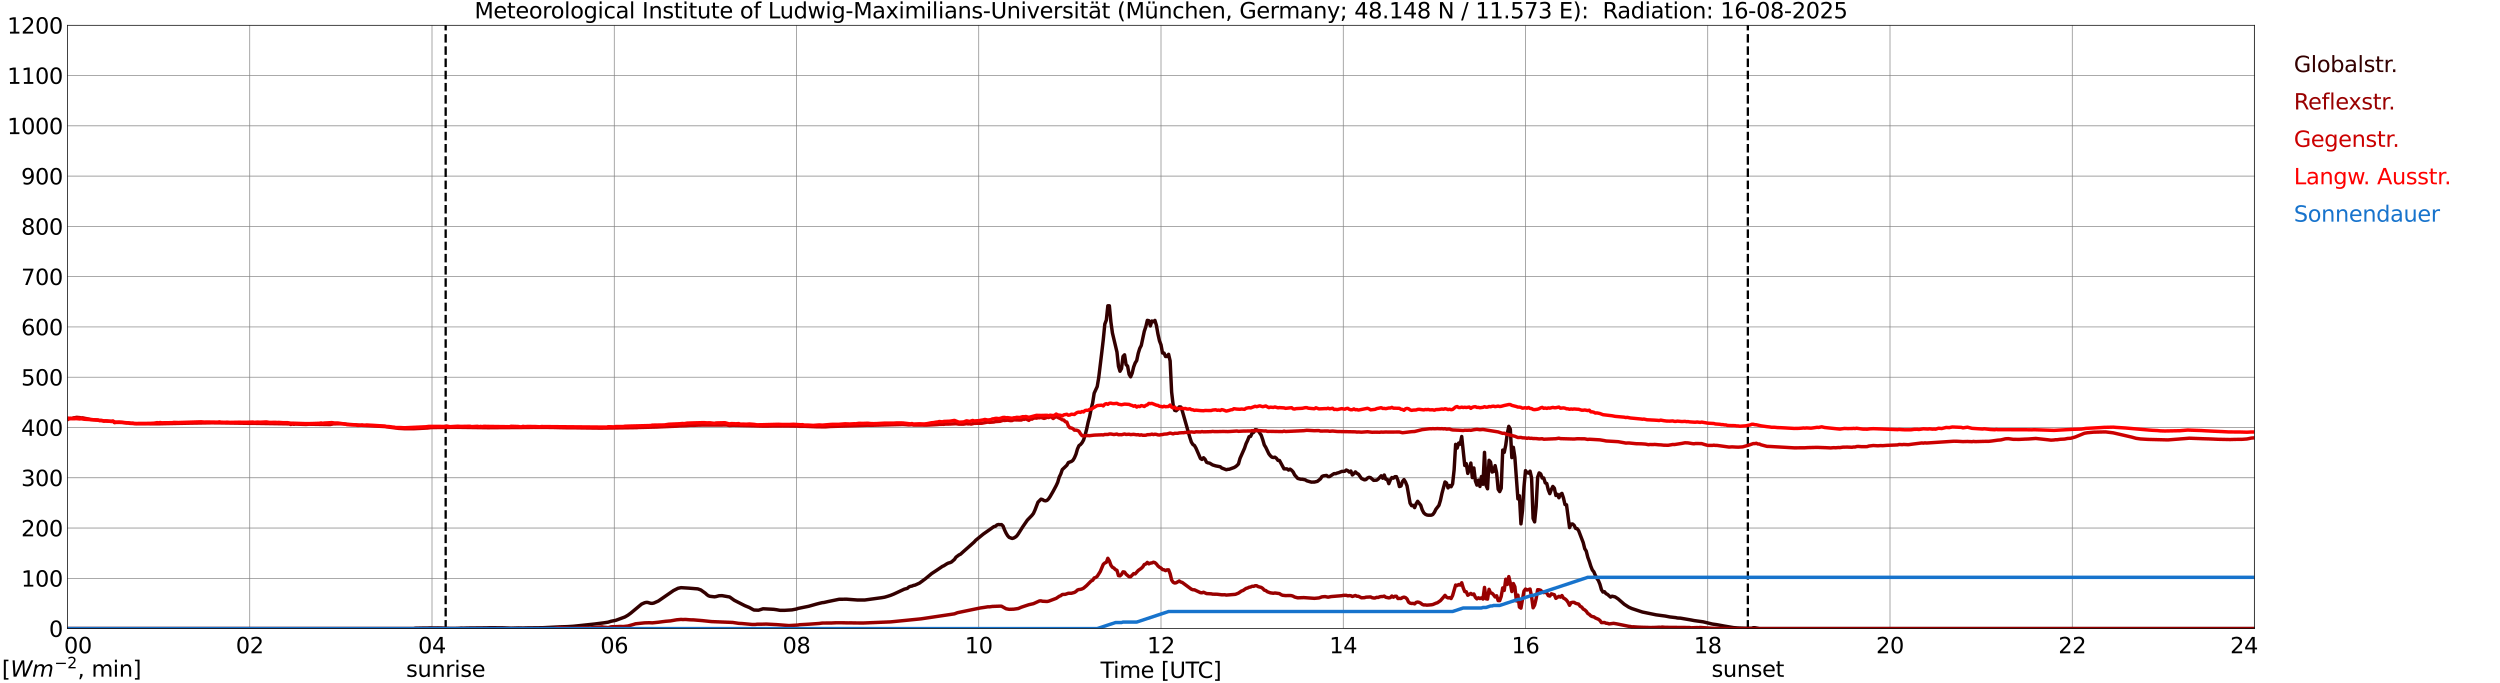 <?xml version="1.0" encoding="utf-8" standalone="no"?>
<!DOCTYPE svg PUBLIC "-//W3C//DTD SVG 1.1//EN"
  "http://www.w3.org/Graphics/SVG/1.1/DTD/svg11.dtd">
<svg xmlns:xlink="http://www.w3.org/1999/xlink" width="1085.4pt" height="296.64pt" viewBox="0 0 1085.4 296.64" xmlns="http://www.w3.org/2000/svg" version="1.1">
 <defs>
  <style type="text/css">*{stroke-linejoin: round; stroke-linecap: butt}</style>
 </defs>
 <g id="figure_1">
  <g id="patch_1">
   <path d="M 0 296.64 
L 1085.4 296.64 
L 1085.4 0 
L 0 0 
z
" style="fill: #ffffff"/>
  </g>
  <g id="axes_1">
   <g id="patch_2">
    <path d="M 29.306 272.909 
L 978.814 272.909 
L 978.814 10.976 
L 29.306 10.976 
z
" style="fill: #ffffff"/>
   </g>
   <g id="patch_3">
    <path d="M 978.814 272.909 
L 978.814 272.909 
L 978.814 10.976 
L 978.814 10.976 
z
" clip-path="url(#p24687375da)" style="fill: #d3d3d3; opacity: 0.25; stroke: #d3d3d3; stroke-linejoin: miter"/>
   </g>
   <g id="matplotlib.axis_1">
    <g id="xtick_1">
     <g id="line2d_1">
      <path d="M 29.306 272.909 
L 29.306 10.976 
" clip-path="url(#p24687375da)" style="fill: none; stroke: #808080; stroke-width: 0.3; stroke-linecap: square"/>
     </g>
     <g id="line2d_2"/>
     <g id="text_1">
      <!--    00 -->
      <g transform="translate(18.733 283.627) scale(0.095 -0.095)">
       <defs>
        <path id="DejaVuSans-20" transform="scale(0.016)"/>
        <path id="DejaVuSans-30" d="M 2034 4250 
Q 1547 4250 1301 3770 
Q 1056 3291 1056 2328 
Q 1056 1369 1301 889 
Q 1547 409 2034 409 
Q 2525 409 2770 889 
Q 3016 1369 3016 2328 
Q 3016 3291 2770 3770 
Q 2525 4250 2034 4250 
z
M 2034 4750 
Q 2819 4750 3233 4129 
Q 3647 3509 3647 2328 
Q 3647 1150 3233 529 
Q 2819 -91 2034 -91 
Q 1250 -91 836 529 
Q 422 1150 422 2328 
Q 422 3509 836 4129 
Q 1250 4750 2034 4750 
z
" transform="scale(0.016)"/>
       </defs>
       <use xlink:href="#DejaVuSans-20"/>
       <use xlink:href="#DejaVuSans-20" transform="translate(31.787 0)"/>
       <use xlink:href="#DejaVuSans-20" transform="translate(63.574 0)"/>
       <use xlink:href="#DejaVuSans-30" transform="translate(95.361 0)"/>
       <use xlink:href="#DejaVuSans-30" transform="translate(158.984 0)"/>
      </g>
     </g>
    </g>
    <g id="xtick_2">
     <g id="line2d_3">
      <path d="M 108.431 272.909 
L 108.431 10.976 
" clip-path="url(#p24687375da)" style="fill: none; stroke: #808080; stroke-width: 0.3; stroke-linecap: square"/>
     </g>
     <g id="line2d_4"/>
     <g id="text_2">
      <!-- 02 -->
      <g transform="translate(102.387 283.627) scale(0.095 -0.095)">
       <defs>
        <path id="DejaVuSans-32" d="M 1228 531 
L 3431 531 
L 3431 0 
L 469 0 
L 469 531 
Q 828 903 1448 1529 
Q 2069 2156 2228 2338 
Q 2531 2678 2651 2914 
Q 2772 3150 2772 3378 
Q 2772 3750 2511 3984 
Q 2250 4219 1831 4219 
Q 1534 4219 1204 4116 
Q 875 4013 500 3803 
L 500 4441 
Q 881 4594 1212 4672 
Q 1544 4750 1819 4750 
Q 2544 4750 2975 4387 
Q 3406 4025 3406 3419 
Q 3406 3131 3298 2873 
Q 3191 2616 2906 2266 
Q 2828 2175 2409 1742 
Q 1991 1309 1228 531 
z
" transform="scale(0.016)"/>
       </defs>
       <use xlink:href="#DejaVuSans-30"/>
       <use xlink:href="#DejaVuSans-32" transform="translate(63.623 0)"/>
      </g>
     </g>
    </g>
    <g id="xtick_3">
     <g id="line2d_5">
      <path d="M 187.557 272.909 
L 187.557 10.976 
" clip-path="url(#p24687375da)" style="fill: none; stroke: #808080; stroke-width: 0.3; stroke-linecap: square"/>
     </g>
     <g id="line2d_6"/>
     <g id="text_3">
      <!-- 04 -->
      <g transform="translate(181.513 283.627) scale(0.095 -0.095)">
       <defs>
        <path id="DejaVuSans-34" d="M 2419 4116 
L 825 1625 
L 2419 1625 
L 2419 4116 
z
M 2253 4666 
L 3047 4666 
L 3047 1625 
L 3713 1625 
L 3713 1100 
L 3047 1100 
L 3047 0 
L 2419 0 
L 2419 1100 
L 313 1100 
L 313 1709 
L 2253 4666 
z
" transform="scale(0.016)"/>
       </defs>
       <use xlink:href="#DejaVuSans-30"/>
       <use xlink:href="#DejaVuSans-34" transform="translate(63.623 0)"/>
      </g>
     </g>
    </g>
    <g id="xtick_4">
     <g id="line2d_7">
      <path d="M 266.683 272.909 
L 266.683 10.976 
" clip-path="url(#p24687375da)" style="fill: none; stroke: #808080; stroke-width: 0.3; stroke-linecap: square"/>
     </g>
     <g id="line2d_8"/>
     <g id="text_4">
      <!-- 06 -->
      <g transform="translate(260.638 283.627) scale(0.095 -0.095)">
       <defs>
        <path id="DejaVuSans-36" d="M 2113 2584 
Q 1688 2584 1439 2293 
Q 1191 2003 1191 1497 
Q 1191 994 1439 701 
Q 1688 409 2113 409 
Q 2538 409 2786 701 
Q 3034 994 3034 1497 
Q 3034 2003 2786 2293 
Q 2538 2584 2113 2584 
z
M 3366 4563 
L 3366 3988 
Q 3128 4100 2886 4159 
Q 2644 4219 2406 4219 
Q 1781 4219 1451 3797 
Q 1122 3375 1075 2522 
Q 1259 2794 1537 2939 
Q 1816 3084 2150 3084 
Q 2853 3084 3261 2657 
Q 3669 2231 3669 1497 
Q 3669 778 3244 343 
Q 2819 -91 2113 -91 
Q 1303 -91 875 529 
Q 447 1150 447 2328 
Q 447 3434 972 4092 
Q 1497 4750 2381 4750 
Q 2619 4750 2861 4703 
Q 3103 4656 3366 4563 
z
" transform="scale(0.016)"/>
       </defs>
       <use xlink:href="#DejaVuSans-30"/>
       <use xlink:href="#DejaVuSans-36" transform="translate(63.623 0)"/>
      </g>
     </g>
    </g>
    <g id="xtick_5">
     <g id="line2d_9">
      <path d="M 345.808 272.909 
L 345.808 10.976 
" clip-path="url(#p24687375da)" style="fill: none; stroke: #808080; stroke-width: 0.3; stroke-linecap: square"/>
     </g>
     <g id="line2d_10"/>
     <g id="text_5">
      <!-- 08 -->
      <g transform="translate(339.764 283.627) scale(0.095 -0.095)">
       <defs>
        <path id="DejaVuSans-38" d="M 2034 2216 
Q 1584 2216 1326 1975 
Q 1069 1734 1069 1313 
Q 1069 891 1326 650 
Q 1584 409 2034 409 
Q 2484 409 2743 651 
Q 3003 894 3003 1313 
Q 3003 1734 2745 1975 
Q 2488 2216 2034 2216 
z
M 1403 2484 
Q 997 2584 770 2862 
Q 544 3141 544 3541 
Q 544 4100 942 4425 
Q 1341 4750 2034 4750 
Q 2731 4750 3128 4425 
Q 3525 4100 3525 3541 
Q 3525 3141 3298 2862 
Q 3072 2584 2669 2484 
Q 3125 2378 3379 2068 
Q 3634 1759 3634 1313 
Q 3634 634 3220 271 
Q 2806 -91 2034 -91 
Q 1263 -91 848 271 
Q 434 634 434 1313 
Q 434 1759 690 2068 
Q 947 2378 1403 2484 
z
M 1172 3481 
Q 1172 3119 1398 2916 
Q 1625 2713 2034 2713 
Q 2441 2713 2670 2916 
Q 2900 3119 2900 3481 
Q 2900 3844 2670 4047 
Q 2441 4250 2034 4250 
Q 1625 4250 1398 4047 
Q 1172 3844 1172 3481 
z
" transform="scale(0.016)"/>
       </defs>
       <use xlink:href="#DejaVuSans-30"/>
       <use xlink:href="#DejaVuSans-38" transform="translate(63.623 0)"/>
      </g>
     </g>
    </g>
    <g id="xtick_6">
     <g id="line2d_11">
      <path d="M 424.934 272.909 
L 424.934 10.976 
" clip-path="url(#p24687375da)" style="fill: none; stroke: #808080; stroke-width: 0.3; stroke-linecap: square"/>
     </g>
     <g id="line2d_12"/>
     <g id="text_6">
      <!-- 10 -->
      <g transform="translate(418.89 283.627) scale(0.095 -0.095)">
       <defs>
        <path id="DejaVuSans-31" d="M 794 531 
L 1825 531 
L 1825 4091 
L 703 3866 
L 703 4441 
L 1819 4666 
L 2450 4666 
L 2450 531 
L 3481 531 
L 3481 0 
L 794 0 
L 794 531 
z
" transform="scale(0.016)"/>
       </defs>
       <use xlink:href="#DejaVuSans-31"/>
       <use xlink:href="#DejaVuSans-30" transform="translate(63.623 0)"/>
      </g>
     </g>
    </g>
    <g id="xtick_7">
     <g id="line2d_13">
      <path d="M 504.06 272.909 
L 504.06 10.976 
" clip-path="url(#p24687375da)" style="fill: none; stroke: #808080; stroke-width: 0.3; stroke-linecap: square"/>
     </g>
     <g id="line2d_14"/>
     <g id="text_7">
      <!-- 12 -->
      <g transform="translate(498.015 283.627) scale(0.095 -0.095)">
       <use xlink:href="#DejaVuSans-31"/>
       <use xlink:href="#DejaVuSans-32" transform="translate(63.623 0)"/>
      </g>
     </g>
    </g>
    <g id="xtick_8">
     <g id="line2d_15">
      <path d="M 583.185 272.909 
L 583.185 10.976 
" clip-path="url(#p24687375da)" style="fill: none; stroke: #808080; stroke-width: 0.3; stroke-linecap: square"/>
     </g>
     <g id="line2d_16"/>
     <g id="text_8">
      <!-- 14 -->
      <g transform="translate(577.141 283.627) scale(0.095 -0.095)">
       <use xlink:href="#DejaVuSans-31"/>
       <use xlink:href="#DejaVuSans-34" transform="translate(63.623 0)"/>
      </g>
     </g>
    </g>
    <g id="xtick_9">
     <g id="line2d_17">
      <path d="M 662.311 272.909 
L 662.311 10.976 
" clip-path="url(#p24687375da)" style="fill: none; stroke: #808080; stroke-width: 0.3; stroke-linecap: square"/>
     </g>
     <g id="line2d_18"/>
     <g id="text_9">
      <!-- 16 -->
      <g transform="translate(656.267 283.627) scale(0.095 -0.095)">
       <use xlink:href="#DejaVuSans-31"/>
       <use xlink:href="#DejaVuSans-36" transform="translate(63.623 0)"/>
      </g>
     </g>
    </g>
    <g id="xtick_10">
     <g id="line2d_19">
      <path d="M 741.437 272.909 
L 741.437 10.976 
" clip-path="url(#p24687375da)" style="fill: none; stroke: #808080; stroke-width: 0.3; stroke-linecap: square"/>
     </g>
     <g id="line2d_20"/>
     <g id="text_10">
      <!-- 18 -->
      <g transform="translate(735.392 283.627) scale(0.095 -0.095)">
       <use xlink:href="#DejaVuSans-31"/>
       <use xlink:href="#DejaVuSans-38" transform="translate(63.623 0)"/>
      </g>
     </g>
    </g>
    <g id="xtick_11">
     <g id="line2d_21">
      <path d="M 820.562 272.909 
L 820.562 10.976 
" clip-path="url(#p24687375da)" style="fill: none; stroke: #808080; stroke-width: 0.3; stroke-linecap: square"/>
     </g>
     <g id="line2d_22"/>
     <g id="text_11">
      <!-- 20 -->
      <g transform="translate(814.518 283.627) scale(0.095 -0.095)">
       <use xlink:href="#DejaVuSans-32"/>
       <use xlink:href="#DejaVuSans-30" transform="translate(63.623 0)"/>
      </g>
     </g>
    </g>
    <g id="xtick_12">
     <g id="line2d_23">
      <path d="M 899.688 272.909 
L 899.688 10.976 
" clip-path="url(#p24687375da)" style="fill: none; stroke: #808080; stroke-width: 0.3; stroke-linecap: square"/>
     </g>
     <g id="line2d_24"/>
     <g id="text_12">
      <!-- 22 -->
      <g transform="translate(893.644 283.627) scale(0.095 -0.095)">
       <use xlink:href="#DejaVuSans-32"/>
       <use xlink:href="#DejaVuSans-32" transform="translate(63.623 0)"/>
      </g>
     </g>
    </g>
    <g id="xtick_13">
     <g id="line2d_25">
      <path d="M 978.814 272.909 
L 978.814 10.976 
" clip-path="url(#p24687375da)" style="fill: none; stroke: #808080; stroke-width: 0.3; stroke-linecap: square"/>
     </g>
     <g id="line2d_26"/>
     <g id="text_13">
      <!-- 24    -->
      <g transform="translate(968.241 283.627) scale(0.095 -0.095)">
       <use xlink:href="#DejaVuSans-32"/>
       <use xlink:href="#DejaVuSans-34" transform="translate(63.623 0)"/>
       <use xlink:href="#DejaVuSans-20" transform="translate(127.246 0)"/>
       <use xlink:href="#DejaVuSans-20" transform="translate(159.033 0)"/>
       <use xlink:href="#DejaVuSans-20" transform="translate(190.82 0)"/>
      </g>
     </g>
    </g>
    <g id="text_14">
     <!-- Time [UTC] -->
     <g transform="translate(477.806 294.322) scale(0.095 -0.095)">
      <defs>
       <path id="DejaVuSans-54" d="M -19 4666 
L 3928 4666 
L 3928 4134 
L 2272 4134 
L 2272 0 
L 1638 0 
L 1638 4134 
L -19 4134 
L -19 4666 
z
" transform="scale(0.016)"/>
       <path id="DejaVuSans-69" d="M 603 3500 
L 1178 3500 
L 1178 0 
L 603 0 
L 603 3500 
z
M 603 4863 
L 1178 4863 
L 1178 4134 
L 603 4134 
L 603 4863 
z
" transform="scale(0.016)"/>
       <path id="DejaVuSans-6d" d="M 3328 2828 
Q 3544 3216 3844 3400 
Q 4144 3584 4550 3584 
Q 5097 3584 5394 3201 
Q 5691 2819 5691 2113 
L 5691 0 
L 5113 0 
L 5113 2094 
Q 5113 2597 4934 2840 
Q 4756 3084 4391 3084 
Q 3944 3084 3684 2787 
Q 3425 2491 3425 1978 
L 3425 0 
L 2847 0 
L 2847 2094 
Q 2847 2600 2669 2842 
Q 2491 3084 2119 3084 
Q 1678 3084 1418 2786 
Q 1159 2488 1159 1978 
L 1159 0 
L 581 0 
L 581 3500 
L 1159 3500 
L 1159 2956 
Q 1356 3278 1631 3431 
Q 1906 3584 2284 3584 
Q 2666 3584 2933 3390 
Q 3200 3197 3328 2828 
z
" transform="scale(0.016)"/>
       <path id="DejaVuSans-65" d="M 3597 1894 
L 3597 1613 
L 953 1613 
Q 991 1019 1311 708 
Q 1631 397 2203 397 
Q 2534 397 2845 478 
Q 3156 559 3463 722 
L 3463 178 
Q 3153 47 2828 -22 
Q 2503 -91 2169 -91 
Q 1331 -91 842 396 
Q 353 884 353 1716 
Q 353 2575 817 3079 
Q 1281 3584 2069 3584 
Q 2775 3584 3186 3129 
Q 3597 2675 3597 1894 
z
M 3022 2063 
Q 3016 2534 2758 2815 
Q 2500 3097 2075 3097 
Q 1594 3097 1305 2825 
Q 1016 2553 972 2059 
L 3022 2063 
z
" transform="scale(0.016)"/>
       <path id="DejaVuSans-5b" d="M 550 4863 
L 1875 4863 
L 1875 4416 
L 1125 4416 
L 1125 -397 
L 1875 -397 
L 1875 -844 
L 550 -844 
L 550 4863 
z
" transform="scale(0.016)"/>
       <path id="DejaVuSans-55" d="M 556 4666 
L 1191 4666 
L 1191 1831 
Q 1191 1081 1462 751 
Q 1734 422 2344 422 
Q 2950 422 3222 751 
Q 3494 1081 3494 1831 
L 3494 4666 
L 4128 4666 
L 4128 1753 
Q 4128 841 3676 375 
Q 3225 -91 2344 -91 
Q 1459 -91 1007 375 
Q 556 841 556 1753 
L 556 4666 
z
" transform="scale(0.016)"/>
       <path id="DejaVuSans-43" d="M 4122 4306 
L 4122 3641 
Q 3803 3938 3442 4084 
Q 3081 4231 2675 4231 
Q 1875 4231 1450 3742 
Q 1025 3253 1025 2328 
Q 1025 1406 1450 917 
Q 1875 428 2675 428 
Q 3081 428 3442 575 
Q 3803 722 4122 1019 
L 4122 359 
Q 3791 134 3420 21 
Q 3050 -91 2638 -91 
Q 1578 -91 968 557 
Q 359 1206 359 2328 
Q 359 3453 968 4101 
Q 1578 4750 2638 4750 
Q 3056 4750 3426 4639 
Q 3797 4528 4122 4306 
z
" transform="scale(0.016)"/>
       <path id="DejaVuSans-5d" d="M 1947 4863 
L 1947 -844 
L 622 -844 
L 622 -397 
L 1369 -397 
L 1369 4416 
L 622 4416 
L 622 4863 
L 1947 4863 
z
" transform="scale(0.016)"/>
      </defs>
      <use xlink:href="#DejaVuSans-54"/>
      <use xlink:href="#DejaVuSans-69" transform="translate(57.959 0)"/>
      <use xlink:href="#DejaVuSans-6d" transform="translate(85.742 0)"/>
      <use xlink:href="#DejaVuSans-65" transform="translate(183.154 0)"/>
      <use xlink:href="#DejaVuSans-20" transform="translate(244.678 0)"/>
      <use xlink:href="#DejaVuSans-5b" transform="translate(276.465 0)"/>
      <use xlink:href="#DejaVuSans-55" transform="translate(315.479 0)"/>
      <use xlink:href="#DejaVuSans-54" transform="translate(388.672 0)"/>
      <use xlink:href="#DejaVuSans-43" transform="translate(443.881 0)"/>
      <use xlink:href="#DejaVuSans-5d" transform="translate(513.705 0)"/>
     </g>
    </g>
   </g>
   <g id="matplotlib.axis_2">
    <g id="ytick_1">
     <g id="line2d_27">
      <path d="M 29.306 272.909 
L 978.814 272.909 
" clip-path="url(#p24687375da)" style="fill: none; stroke: #808080; stroke-width: 0.3; stroke-linecap: square"/>
     </g>
     <g id="line2d_28"/>
     <g id="text_15">
      <!-- 0 -->
      <g transform="translate(21.261 276.518) scale(0.095 -0.095)">
       <use xlink:href="#DejaVuSans-30"/>
      </g>
     </g>
    </g>
    <g id="ytick_2">
     <g id="line2d_29">
      <path d="M 29.306 251.081 
L 978.814 251.081 
" clip-path="url(#p24687375da)" style="fill: none; stroke: #808080; stroke-width: 0.3; stroke-linecap: square"/>
     </g>
     <g id="line2d_30"/>
     <g id="text_16">
      <!-- 100 -->
      <g transform="translate(9.173 254.69) scale(0.095 -0.095)">
       <use xlink:href="#DejaVuSans-31"/>
       <use xlink:href="#DejaVuSans-30" transform="translate(63.623 0)"/>
       <use xlink:href="#DejaVuSans-30" transform="translate(127.246 0)"/>
      </g>
     </g>
    </g>
    <g id="ytick_3">
     <g id="line2d_31">
      <path d="M 29.306 229.253 
L 978.814 229.253 
" clip-path="url(#p24687375da)" style="fill: none; stroke: #808080; stroke-width: 0.3; stroke-linecap: square"/>
     </g>
     <g id="line2d_32"/>
     <g id="text_17">
      <!-- 200 -->
      <g transform="translate(9.173 232.863) scale(0.095 -0.095)">
       <use xlink:href="#DejaVuSans-32"/>
       <use xlink:href="#DejaVuSans-30" transform="translate(63.623 0)"/>
       <use xlink:href="#DejaVuSans-30" transform="translate(127.246 0)"/>
      </g>
     </g>
    </g>
    <g id="ytick_4">
     <g id="line2d_33">
      <path d="M 29.306 207.426 
L 978.814 207.426 
" clip-path="url(#p24687375da)" style="fill: none; stroke: #808080; stroke-width: 0.3; stroke-linecap: square"/>
     </g>
     <g id="line2d_34"/>
     <g id="text_18">
      <!-- 300 -->
      <g transform="translate(9.173 211.035) scale(0.095 -0.095)">
       <defs>
        <path id="DejaVuSans-33" d="M 2597 2516 
Q 3050 2419 3304 2112 
Q 3559 1806 3559 1356 
Q 3559 666 3084 287 
Q 2609 -91 1734 -91 
Q 1441 -91 1130 -33 
Q 819 25 488 141 
L 488 750 
Q 750 597 1062 519 
Q 1375 441 1716 441 
Q 2309 441 2620 675 
Q 2931 909 2931 1356 
Q 2931 1769 2642 2001 
Q 2353 2234 1838 2234 
L 1294 2234 
L 1294 2753 
L 1863 2753 
Q 2328 2753 2575 2939 
Q 2822 3125 2822 3475 
Q 2822 3834 2567 4026 
Q 2313 4219 1838 4219 
Q 1578 4219 1281 4162 
Q 984 4106 628 3988 
L 628 4550 
Q 988 4650 1302 4700 
Q 1616 4750 1894 4750 
Q 2613 4750 3031 4423 
Q 3450 4097 3450 3541 
Q 3450 3153 3228 2886 
Q 3006 2619 2597 2516 
z
" transform="scale(0.016)"/>
       </defs>
       <use xlink:href="#DejaVuSans-33"/>
       <use xlink:href="#DejaVuSans-30" transform="translate(63.623 0)"/>
       <use xlink:href="#DejaVuSans-30" transform="translate(127.246 0)"/>
      </g>
     </g>
    </g>
    <g id="ytick_5">
     <g id="line2d_35">
      <path d="M 29.306 185.598 
L 978.814 185.598 
" clip-path="url(#p24687375da)" style="fill: none; stroke: #808080; stroke-width: 0.3; stroke-linecap: square"/>
     </g>
     <g id="line2d_36"/>
     <g id="text_19">
      <!-- 400 -->
      <g transform="translate(9.173 189.207) scale(0.095 -0.095)">
       <use xlink:href="#DejaVuSans-34"/>
       <use xlink:href="#DejaVuSans-30" transform="translate(63.623 0)"/>
       <use xlink:href="#DejaVuSans-30" transform="translate(127.246 0)"/>
      </g>
     </g>
    </g>
    <g id="ytick_6">
     <g id="line2d_37">
      <path d="M 29.306 163.77 
L 978.814 163.77 
" clip-path="url(#p24687375da)" style="fill: none; stroke: #808080; stroke-width: 0.3; stroke-linecap: square"/>
     </g>
     <g id="line2d_38"/>
     <g id="text_20">
      <!-- 500 -->
      <g transform="translate(9.173 167.379) scale(0.095 -0.095)">
       <defs>
        <path id="DejaVuSans-35" d="M 691 4666 
L 3169 4666 
L 3169 4134 
L 1269 4134 
L 1269 2991 
Q 1406 3038 1543 3061 
Q 1681 3084 1819 3084 
Q 2600 3084 3056 2656 
Q 3513 2228 3513 1497 
Q 3513 744 3044 326 
Q 2575 -91 1722 -91 
Q 1428 -91 1123 -41 
Q 819 9 494 109 
L 494 744 
Q 775 591 1075 516 
Q 1375 441 1709 441 
Q 2250 441 2565 725 
Q 2881 1009 2881 1497 
Q 2881 1984 2565 2268 
Q 2250 2553 1709 2553 
Q 1456 2553 1204 2497 
Q 953 2441 691 2322 
L 691 4666 
z
" transform="scale(0.016)"/>
       </defs>
       <use xlink:href="#DejaVuSans-35"/>
       <use xlink:href="#DejaVuSans-30" transform="translate(63.623 0)"/>
       <use xlink:href="#DejaVuSans-30" transform="translate(127.246 0)"/>
      </g>
     </g>
    </g>
    <g id="ytick_7">
     <g id="line2d_39">
      <path d="M 29.306 141.942 
L 978.814 141.942 
" clip-path="url(#p24687375da)" style="fill: none; stroke: #808080; stroke-width: 0.3; stroke-linecap: square"/>
     </g>
     <g id="line2d_40"/>
     <g id="text_21">
      <!-- 600 -->
      <g transform="translate(9.173 145.551) scale(0.095 -0.095)">
       <use xlink:href="#DejaVuSans-36"/>
       <use xlink:href="#DejaVuSans-30" transform="translate(63.623 0)"/>
       <use xlink:href="#DejaVuSans-30" transform="translate(127.246 0)"/>
      </g>
     </g>
    </g>
    <g id="ytick_8">
     <g id="line2d_41">
      <path d="M 29.306 120.114 
L 978.814 120.114 
" clip-path="url(#p24687375da)" style="fill: none; stroke: #808080; stroke-width: 0.3; stroke-linecap: square"/>
     </g>
     <g id="line2d_42"/>
     <g id="text_22">
      <!-- 700 -->
      <g transform="translate(9.173 123.724) scale(0.095 -0.095)">
       <defs>
        <path id="DejaVuSans-37" d="M 525 4666 
L 3525 4666 
L 3525 4397 
L 1831 0 
L 1172 0 
L 2766 4134 
L 525 4134 
L 525 4666 
z
" transform="scale(0.016)"/>
       </defs>
       <use xlink:href="#DejaVuSans-37"/>
       <use xlink:href="#DejaVuSans-30" transform="translate(63.623 0)"/>
       <use xlink:href="#DejaVuSans-30" transform="translate(127.246 0)"/>
      </g>
     </g>
    </g>
    <g id="ytick_9">
     <g id="line2d_43">
      <path d="M 29.306 98.287 
L 978.814 98.287 
" clip-path="url(#p24687375da)" style="fill: none; stroke: #808080; stroke-width: 0.3; stroke-linecap: square"/>
     </g>
     <g id="line2d_44"/>
     <g id="text_23">
      <!-- 800 -->
      <g transform="translate(9.173 101.896) scale(0.095 -0.095)">
       <use xlink:href="#DejaVuSans-38"/>
       <use xlink:href="#DejaVuSans-30" transform="translate(63.623 0)"/>
       <use xlink:href="#DejaVuSans-30" transform="translate(127.246 0)"/>
      </g>
     </g>
    </g>
    <g id="ytick_10">
     <g id="line2d_45">
      <path d="M 29.306 76.459 
L 978.814 76.459 
" clip-path="url(#p24687375da)" style="fill: none; stroke: #808080; stroke-width: 0.3; stroke-linecap: square"/>
     </g>
     <g id="line2d_46"/>
     <g id="text_24">
      <!-- 900 -->
      <g transform="translate(9.173 80.068) scale(0.095 -0.095)">
       <defs>
        <path id="DejaVuSans-39" d="M 703 97 
L 703 672 
Q 941 559 1184 500 
Q 1428 441 1663 441 
Q 2288 441 2617 861 
Q 2947 1281 2994 2138 
Q 2813 1869 2534 1725 
Q 2256 1581 1919 1581 
Q 1219 1581 811 2004 
Q 403 2428 403 3163 
Q 403 3881 828 4315 
Q 1253 4750 1959 4750 
Q 2769 4750 3195 4129 
Q 3622 3509 3622 2328 
Q 3622 1225 3098 567 
Q 2575 -91 1691 -91 
Q 1453 -91 1209 -44 
Q 966 3 703 97 
z
M 1959 2075 
Q 2384 2075 2632 2365 
Q 2881 2656 2881 3163 
Q 2881 3666 2632 3958 
Q 2384 4250 1959 4250 
Q 1534 4250 1286 3958 
Q 1038 3666 1038 3163 
Q 1038 2656 1286 2365 
Q 1534 2075 1959 2075 
z
" transform="scale(0.016)"/>
       </defs>
       <use xlink:href="#DejaVuSans-39"/>
       <use xlink:href="#DejaVuSans-30" transform="translate(63.623 0)"/>
       <use xlink:href="#DejaVuSans-30" transform="translate(127.246 0)"/>
      </g>
     </g>
    </g>
    <g id="ytick_11">
     <g id="line2d_47">
      <path d="M 29.306 54.631 
L 978.814 54.631 
" clip-path="url(#p24687375da)" style="fill: none; stroke: #808080; stroke-width: 0.3; stroke-linecap: square"/>
     </g>
     <g id="line2d_48"/>
     <g id="text_25">
      <!-- 1000 -->
      <g transform="translate(3.128 58.24) scale(0.095 -0.095)">
       <use xlink:href="#DejaVuSans-31"/>
       <use xlink:href="#DejaVuSans-30" transform="translate(63.623 0)"/>
       <use xlink:href="#DejaVuSans-30" transform="translate(127.246 0)"/>
       <use xlink:href="#DejaVuSans-30" transform="translate(190.869 0)"/>
      </g>
     </g>
    </g>
    <g id="ytick_12">
     <g id="line2d_49">
      <path d="M 29.306 32.803 
L 978.814 32.803 
" clip-path="url(#p24687375da)" style="fill: none; stroke: #808080; stroke-width: 0.3; stroke-linecap: square"/>
     </g>
     <g id="line2d_50"/>
     <g id="text_26">
      <!-- 1100 -->
      <g transform="translate(3.128 36.413) scale(0.095 -0.095)">
       <use xlink:href="#DejaVuSans-31"/>
       <use xlink:href="#DejaVuSans-31" transform="translate(63.623 0)"/>
       <use xlink:href="#DejaVuSans-30" transform="translate(127.246 0)"/>
       <use xlink:href="#DejaVuSans-30" transform="translate(190.869 0)"/>
      </g>
     </g>
    </g>
    <g id="ytick_13">
     <g id="line2d_51">
      <path d="M 29.306 10.976 
L 978.814 10.976 
" clip-path="url(#p24687375da)" style="fill: none; stroke: #808080; stroke-width: 0.3; stroke-linecap: square"/>
     </g>
     <g id="line2d_52"/>
     <g id="text_27">
      <!-- 1200 -->
      <g transform="translate(3.128 14.585) scale(0.095 -0.095)">
       <use xlink:href="#DejaVuSans-31"/>
       <use xlink:href="#DejaVuSans-32" transform="translate(63.623 0)"/>
       <use xlink:href="#DejaVuSans-30" transform="translate(127.246 0)"/>
       <use xlink:href="#DejaVuSans-30" transform="translate(190.869 0)"/>
      </g>
     </g>
    </g>
   </g>
   <g id="line2d_53">
    <path d="M 193.492 272.909 
L 193.492 10.976 
" clip-path="url(#p24687375da)" style="fill: none; stroke-dasharray: 3.7,1.6; stroke-dashoffset: 0; stroke: #000000"/>
   </g>
   <g id="line2d_54">
    <path d="M 758.844 272.909 
L 758.844 10.976 
" clip-path="url(#p24687375da)" style="fill: none; stroke-dasharray: 3.7,1.6; stroke-dashoffset: 0; stroke: #000000"/>
   </g>
   <g id="line2d_55">
    <path d="M 29.306 272.909 
L 179.645 272.909 
L 180.304 272.754 
L 184.26 272.673 
L 185.579 272.673 
L 186.898 272.612 
L 188.216 272.651 
L 190.195 272.632 
L 192.173 272.673 
L 194.151 272.815 
L 195.47 272.854 
L 196.788 272.854 
L 198.107 272.835 
L 199.426 272.793 
L 200.085 272.712 
L 201.404 272.732 
L 202.723 272.673 
L 211.295 272.59 
L 212.614 272.531 
L 215.91 272.551 
L 217.889 272.551 
L 221.845 272.732 
L 225.142 272.632 
L 227.12 272.673 
L 228.439 272.612 
L 235.692 272.531 
L 242.945 272.164 
L 246.242 272.064 
L 248.88 271.903 
L 250.858 271.7 
L 258.111 270.929 
L 262.067 270.423 
L 264.045 270.119 
L 265.364 269.713 
L 267.342 269.329 
L 271.298 267.869 
L 272.617 267.098 
L 273.936 266.125 
L 278.552 262.274 
L 279.87 261.687 
L 280.53 261.545 
L 281.189 261.545 
L 282.508 261.929 
L 283.167 261.951 
L 283.827 261.829 
L 285.805 260.958 
L 292.399 256.398 
L 294.377 255.405 
L 295.696 255.141 
L 298.992 255.344 
L 302.949 255.667 
L 304.267 256.134 
L 306.246 257.553 
L 306.905 258.182 
L 307.564 258.647 
L 308.224 258.891 
L 310.202 259.114 
L 310.861 259.011 
L 312.18 258.647 
L 313.499 258.607 
L 316.796 259.194 
L 318.774 260.613 
L 323.39 262.964 
L 325.368 263.774 
L 326.686 264.525 
L 327.346 264.85 
L 329.324 264.931 
L 331.302 264.302 
L 335.918 264.544 
L 337.236 264.728 
L 338.555 264.97 
L 340.533 264.992 
L 343.83 264.789 
L 345.808 264.403 
L 346.468 264.16 
L 351.083 263.228 
L 354.38 262.296 
L 355.699 261.951 
L 357.018 261.646 
L 357.677 261.587 
L 359.655 261.139 
L 364.271 260.188 
L 367.568 260.146 
L 372.184 260.491 
L 375.481 260.491 
L 382.734 259.498 
L 384.053 259.275 
L 385.371 258.891 
L 386.69 258.465 
L 388.009 257.937 
L 392.624 255.789 
L 393.943 255.444 
L 394.603 254.838 
L 395.262 254.573 
L 395.921 254.451 
L 396.581 254.167 
L 397.24 254.047 
L 399.218 253.155 
L 401.856 251.21 
L 404.493 249.02 
L 406.471 247.724 
L 408.45 246.386 
L 409.109 245.919 
L 409.768 245.635 
L 411.087 244.784 
L 411.746 244.461 
L 412.406 244.297 
L 413.065 244.013 
L 414.384 242.88 
L 415.043 241.907 
L 416.362 240.914 
L 417.022 240.61 
L 418.34 239.414 
L 421.637 236.496 
L 422.956 235.319 
L 423.615 234.571 
L 426.912 231.875 
L 431.528 228.631 
L 432.187 228.489 
L 432.847 227.902 
L 433.506 227.719 
L 434.165 227.8 
L 434.825 227.76 
L 435.484 228.389 
L 436.144 230.091 
L 436.803 231.469 
L 437.462 232.562 
L 438.122 233.294 
L 439.44 233.78 
L 440.1 233.597 
L 440.759 233.232 
L 441.419 232.704 
L 442.078 231.814 
L 444.056 228.692 
L 446.034 225.815 
L 448.012 223.768 
L 448.672 222.917 
L 449.331 221.478 
L 450.65 218.032 
L 451.969 216.715 
L 452.628 216.897 
L 453.287 217.322 
L 453.947 217.444 
L 454.606 217.222 
L 455.266 216.552 
L 455.925 215.58 
L 457.244 213.288 
L 458.563 210.818 
L 459.222 209.377 
L 459.881 207.129 
L 460.541 205.791 
L 461.2 203.885 
L 463.178 202.001 
L 463.838 200.844 
L 465.156 200.338 
L 465.816 199.851 
L 466.475 198.758 
L 467.134 197.217 
L 467.794 194.927 
L 468.453 193.469 
L 469.113 193.002 
L 469.772 192.231 
L 470.431 191.057 
L 471.091 188.968 
L 471.75 186.456 
L 472.409 183.376 
L 473.069 180.883 
L 473.728 177.559 
L 474.388 174.883 
L 475.047 170.707 
L 476.366 167.83 
L 477.025 163.918 
L 478.344 153.035 
L 479.003 147.421 
L 479.663 140.713 
L 480.322 138.969 
L 480.981 132.768 
L 481.641 132.768 
L 482.3 139.698 
L 482.96 144.522 
L 484.938 152.852 
L 485.597 159.014 
L 486.256 161.181 
L 486.916 159.987 
L 487.575 154.738 
L 488.235 154.048 
L 488.894 158.304 
L 489.553 158.933 
L 490.213 162.5 
L 490.872 163.593 
L 491.532 162.033 
L 492.191 159.297 
L 492.85 157.575 
L 493.51 156.541 
L 494.169 153.419 
L 494.828 151.271 
L 495.488 149.995 
L 496.807 143.833 
L 497.466 141.868 
L 498.125 139.092 
L 498.785 139.233 
L 499.444 141.504 
L 500.103 139.375 
L 500.763 139.679 
L 501.422 139.111 
L 502.082 141.34 
L 502.741 145.07 
L 503.4 147.989 
L 504.06 149.711 
L 504.719 153.258 
L 505.379 153.299 
L 506.038 154.777 
L 506.697 154.777 
L 507.357 153.825 
L 508.016 156.683 
L 508.675 170.222 
L 509.335 175.815 
L 509.994 178.146 
L 510.654 178.329 
L 511.313 177.7 
L 511.972 176.666 
L 512.632 176.707 
L 513.291 178.368 
L 516.588 189.941 
L 517.247 191.947 
L 517.907 193.002 
L 518.566 193.408 
L 519.226 194.543 
L 521.204 199.083 
L 521.863 199.467 
L 522.522 198.738 
L 523.182 199.406 
L 523.841 200.703 
L 524.501 200.967 
L 525.16 201.067 
L 526.479 201.859 
L 527.797 202.263 
L 529.776 202.65 
L 530.435 203.195 
L 531.754 203.682 
L 532.413 203.946 
L 533.073 203.763 
L 533.732 203.724 
L 535.051 203.237 
L 535.71 203.014 
L 536.369 202.65 
L 537.029 202.121 
L 537.688 201.434 
L 538.348 199.061 
L 540.326 194.582 
L 540.985 192.618 
L 541.644 191.238 
L 542.304 189.597 
L 542.963 189.455 
L 543.623 188.036 
L 544.282 187.733 
L 544.941 186.578 
L 545.601 186.639 
L 546.26 186.962 
L 547.579 188.968 
L 548.238 190.893 
L 548.898 193.163 
L 549.557 194.237 
L 550.876 197.014 
L 551.535 197.865 
L 552.195 198.474 
L 552.854 198.635 
L 553.513 198.494 
L 554.173 198.98 
L 554.832 199.873 
L 555.491 199.912 
L 557.47 203.562 
L 558.788 203.562 
L 559.448 204.088 
L 560.107 203.682 
L 560.766 204.169 
L 561.426 204.898 
L 562.085 206.197 
L 563.404 207.696 
L 564.723 208.061 
L 565.382 208.061 
L 566.701 208.325 
L 567.36 208.75 
L 569.338 209.316 
L 570.657 209.296 
L 571.976 208.973 
L 573.295 207.899 
L 573.954 206.865 
L 574.613 206.581 
L 575.932 206.419 
L 576.592 206.926 
L 577.251 206.906 
L 578.57 206.013 
L 579.229 205.607 
L 579.889 205.668 
L 580.548 205.385 
L 581.207 205.223 
L 582.526 204.675 
L 583.845 204.614 
L 584.504 204.068 
L 585.164 204.372 
L 585.823 204.979 
L 586.482 204.514 
L 587.142 206.197 
L 587.801 205.649 
L 588.46 204.878 
L 589.12 205.527 
L 589.779 205.871 
L 591.098 207.735 
L 592.417 208.344 
L 593.076 208.183 
L 593.736 207.532 
L 594.395 207.229 
L 595.054 207.391 
L 596.373 208.547 
L 597.692 208.467 
L 598.351 208 
L 599.67 206.581 
L 600.329 207.635 
L 600.989 206.236 
L 601.648 208.061 
L 602.307 208.122 
L 602.967 209.986 
L 603.626 208.384 
L 604.286 207.332 
L 604.945 207.594 
L 605.604 206.965 
L 606.264 206.945 
L 606.923 208.547 
L 607.582 211.243 
L 608.242 210.999 
L 608.901 209.054 
L 609.561 208.222 
L 610.22 209.296 
L 610.879 210.938 
L 612.198 218.438 
L 612.858 219.531 
L 613.517 219.409 
L 614.176 220.382 
L 614.836 218.7 
L 615.495 217.647 
L 616.814 219.35 
L 617.473 221.356 
L 618.133 222.633 
L 618.792 223.24 
L 619.451 223.565 
L 620.111 223.687 
L 621.429 223.665 
L 622.089 223.362 
L 622.748 222.45 
L 623.408 221.112 
L 624.726 219.409 
L 625.386 217.241 
L 626.045 214.201 
L 627.364 209.257 
L 628.023 209.702 
L 628.683 211.83 
L 629.342 210.796 
L 630.001 211.324 
L 630.661 210.067 
L 631.32 203.988 
L 631.98 192.921 
L 632.639 194.543 
L 633.298 192.353 
L 633.958 192.86 
L 634.617 189.516 
L 635.936 202.082 
L 636.595 201.292 
L 637.255 205.527 
L 637.914 203.724 
L 638.573 201.047 
L 639.233 207.351 
L 639.892 203.176 
L 640.552 208.77 
L 641.211 210.615 
L 641.87 208.445 
L 642.53 211.202 
L 643.189 206.884 
L 643.848 210.25 
L 644.508 196.407 
L 645.167 210.676 
L 645.827 212.215 
L 646.486 199.851 
L 647.145 200.602 
L 647.805 204.939 
L 648.464 204.675 
L 649.123 202.163 
L 649.783 205.365 
L 650.442 212.418 
L 651.102 213.43 
L 651.761 211.972 
L 652.42 195.414 
L 653.08 196.387 
L 653.739 193.205 
L 654.399 188.239 
L 655.058 185.098 
L 655.717 186.314 
L 656.377 198.677 
L 657.036 194.218 
L 657.695 198.574 
L 659.014 216.593 
L 659.674 215.255 
L 660.333 227.435 
L 660.992 221.801 
L 661.652 211.344 
L 662.311 204.33 
L 662.97 205.182 
L 663.63 205.426 
L 664.289 204.575 
L 664.949 207.474 
L 665.608 225.084 
L 666.267 226.584 
L 666.927 219.937 
L 667.586 207.209 
L 668.246 205.324 
L 668.905 205.749 
L 669.564 207.532 
L 670.224 207.532 
L 670.883 209.641 
L 671.542 209.925 
L 672.202 212.662 
L 672.861 214.323 
L 673.521 212.54 
L 674.18 211.202 
L 674.839 211.953 
L 675.499 215.113 
L 676.158 214.587 
L 676.817 216.106 
L 677.477 214.646 
L 678.136 214.221 
L 678.796 216.207 
L 679.455 219.044 
L 680.114 219.167 
L 681.433 229.057 
L 682.092 227.538 
L 682.752 227.496 
L 683.411 228.064 
L 684.071 229.402 
L 684.73 229.524 
L 685.389 230.415 
L 687.368 235.583 
L 688.027 238.218 
L 688.686 239.272 
L 689.346 241.926 
L 690.005 243.71 
L 690.664 245.818 
L 691.324 247.46 
L 691.983 248.27 
L 692.643 249.83 
L 693.302 251.088 
L 693.961 252.061 
L 694.621 253.661 
L 695.28 256.012 
L 695.939 257.047 
L 696.599 256.905 
L 697.258 257.734 
L 697.918 258.059 
L 699.236 259.236 
L 699.896 258.85 
L 701.215 259.153 
L 702.533 260.026 
L 705.171 262.335 
L 707.149 263.612 
L 708.468 264.2 
L 711.765 265.295 
L 713.083 265.721 
L 719.018 266.937 
L 722.974 267.463 
L 724.952 267.849 
L 727.59 268.153 
L 728.249 268.314 
L 729.568 268.375 
L 734.184 269.165 
L 735.502 269.429 
L 736.821 269.613 
L 739.459 269.977 
L 743.415 270.929 
L 745.393 271.213 
L 748.69 271.822 
L 752.646 272.49 
L 754.624 272.651 
L 758.581 272.793 
L 760.559 272.754 
L 761.218 272.531 
L 761.878 272.531 
L 763.856 272.909 
L 978.154 272.909 
L 978.154 272.909 
" clip-path="url(#p24687375da)" style="fill: none; stroke: #330000; stroke-width: 1.5; stroke-linecap: square"/>
   </g>
   <g id="line2d_56">
    <path d="M 29.306 272.909 
L 240.308 272.909 
L 242.286 272.527 
L 244.264 272.568 
L 246.242 272.629 
L 248.22 272.791 
L 253.495 272.507 
L 254.155 272.549 
L 254.814 272.446 
L 256.133 272.608 
L 261.408 272.162 
L 262.067 272.304 
L 263.386 272.407 
L 264.045 272.488 
L 265.364 272.123 
L 268.002 272.04 
L 269.32 271.981 
L 270.639 272.02 
L 272.617 271.798 
L 275.255 271.047 
L 275.914 270.824 
L 279.87 270.42 
L 281.849 270.359 
L 283.167 270.42 
L 285.805 270.156 
L 287.783 269.892 
L 289.102 269.731 
L 291.08 269.569 
L 293.717 269.102 
L 295.036 268.98 
L 295.696 268.921 
L 296.355 268.98 
L 297.674 268.941 
L 299.652 269.102 
L 300.971 269.122 
L 304.927 269.447 
L 308.883 269.873 
L 318.114 270.237 
L 320.752 270.643 
L 322.071 270.704 
L 324.708 270.946 
L 326.686 271.13 
L 328.005 271.108 
L 328.665 271.008 
L 331.302 270.988 
L 332.621 270.946 
L 337.236 271.189 
L 342.512 271.595 
L 346.468 271.372 
L 347.127 271.23 
L 351.083 271.008 
L 355.699 270.682 
L 357.018 270.501 
L 360.974 270.482 
L 362.952 270.379 
L 365.59 270.379 
L 368.227 270.44 
L 369.546 270.42 
L 370.865 270.46 
L 374.821 270.482 
L 386.69 269.995 
L 399.878 268.676 
L 414.384 266.509 
L 415.703 266.002 
L 425.593 263.955 
L 427.572 263.671 
L 428.89 263.449 
L 429.55 263.468 
L 430.869 263.285 
L 434.165 263.165 
L 434.825 263.185 
L 436.803 264.3 
L 438.122 264.542 
L 440.1 264.481 
L 442.078 264.197 
L 443.397 263.63 
L 446.694 262.536 
L 448.672 262.089 
L 451.309 260.895 
L 451.969 260.873 
L 452.628 261.037 
L 454.606 261.137 
L 455.266 261.015 
L 458.563 259.779 
L 459.881 258.887 
L 460.541 258.625 
L 461.2 258.096 
L 462.519 258.035 
L 463.838 257.57 
L 465.156 257.57 
L 466.475 257.206 
L 467.134 256.8 
L 467.794 256.171 
L 468.453 255.949 
L 469.113 255.888 
L 469.772 255.685 
L 470.431 255.361 
L 471.75 254.246 
L 473.728 252.24 
L 474.388 251.937 
L 475.047 250.922 
L 475.706 250.741 
L 476.366 250.212 
L 477.685 248.145 
L 479.003 245.004 
L 479.663 244.417 
L 480.322 244.133 
L 480.981 242.389 
L 481.641 243.505 
L 482.3 245.391 
L 482.96 246.281 
L 483.619 246.626 
L 484.278 247.316 
L 484.938 247.619 
L 485.597 249.909 
L 486.256 250.011 
L 486.916 249.383 
L 487.575 248.267 
L 488.235 248.37 
L 488.894 249.302 
L 490.213 250.396 
L 490.872 250.396 
L 492.191 249.038 
L 492.85 249.16 
L 494.169 247.68 
L 495.488 246.748 
L 496.147 246.12 
L 496.807 245.085 
L 497.466 244.882 
L 498.125 244.175 
L 498.785 244.801 
L 499.444 244.478 
L 500.103 244.397 
L 500.763 244.092 
L 501.422 244.275 
L 502.082 244.862 
L 502.741 245.714 
L 503.4 246.261 
L 504.06 246.626 
L 504.719 247.294 
L 505.379 247.377 
L 506.038 247.741 
L 506.697 247.397 
L 507.357 247.397 
L 508.016 249.058 
L 508.675 251.834 
L 509.335 252.788 
L 509.994 253.133 
L 510.654 253.011 
L 511.972 252.24 
L 512.632 252.685 
L 513.291 252.888 
L 517.247 255.807 
L 517.907 256.051 
L 518.566 256.071 
L 521.204 257.306 
L 521.863 257.367 
L 522.522 257.125 
L 523.841 257.712 
L 525.819 257.813 
L 526.479 257.955 
L 528.457 257.996 
L 530.435 258.238 
L 531.754 258.219 
L 532.413 258.361 
L 536.369 258.035 
L 537.688 257.509 
L 539.007 256.597 
L 539.666 256.374 
L 540.985 255.462 
L 541.644 255.3 
L 542.304 254.955 
L 542.963 254.855 
L 543.623 254.53 
L 544.282 254.571 
L 544.941 254.288 
L 545.601 254.307 
L 546.26 254.691 
L 547.579 255.036 
L 548.238 255.484 
L 548.898 256.213 
L 549.557 256.394 
L 550.216 256.903 
L 551.535 257.387 
L 552.854 257.57 
L 553.513 257.448 
L 555.491 257.712 
L 556.151 258.158 
L 556.81 258.441 
L 558.129 258.583 
L 560.107 258.544 
L 560.766 258.625 
L 561.426 258.847 
L 562.085 259.212 
L 563.404 259.557 
L 566.042 259.454 
L 570.657 259.779 
L 572.635 259.596 
L 573.954 259.131 
L 575.273 259.009 
L 576.592 259.273 
L 577.91 259.009 
L 582.526 258.625 
L 583.185 258.483 
L 584.504 258.461 
L 585.164 258.686 
L 585.823 258.583 
L 586.482 258.644 
L 587.142 258.97 
L 588.46 258.544 
L 589.12 258.867 
L 589.779 258.887 
L 591.098 259.537 
L 592.417 259.476 
L 593.076 259.273 
L 595.054 259.17 
L 595.714 259.496 
L 596.373 259.618 
L 597.032 259.618 
L 597.692 259.334 
L 598.351 259.395 
L 599.011 259.111 
L 599.67 258.989 
L 600.329 258.989 
L 600.989 258.806 
L 601.648 259.312 
L 602.967 259.576 
L 603.626 259.454 
L 604.286 258.767 
L 604.945 259.293 
L 605.604 258.867 
L 606.264 258.867 
L 606.923 259.86 
L 607.582 259.799 
L 608.242 259.86 
L 608.901 259.435 
L 609.561 259.253 
L 610.22 259.454 
L 610.879 260.044 
L 611.539 261.421 
L 612.198 261.866 
L 612.858 262.008 
L 613.517 261.969 
L 614.176 262.172 
L 614.836 261.543 
L 615.495 261.382 
L 616.154 261.523 
L 616.814 261.866 
L 617.473 262.394 
L 618.133 262.656 
L 618.792 262.617 
L 619.451 262.739 
L 621.429 262.576 
L 622.089 262.455 
L 623.408 261.888 
L 624.067 261.685 
L 625.386 260.773 
L 626.705 259.273 
L 627.364 258.483 
L 628.023 259.273 
L 628.683 259.596 
L 629.342 259.476 
L 630.001 259.86 
L 630.661 258.544 
L 631.98 254.004 
L 632.639 254.226 
L 633.298 253.781 
L 633.958 254.023 
L 634.617 253.011 
L 635.276 255.22 
L 635.936 256.841 
L 636.595 256.922 
L 637.255 258.441 
L 638.573 257.651 
L 639.233 258.138 
L 639.892 257.874 
L 640.552 259.334 
L 641.211 260.002 
L 641.87 259.537 
L 642.53 259.86 
L 643.189 259.557 
L 643.848 260.083 
L 644.508 255.036 
L 645.167 259.963 
L 645.827 260.105 
L 646.486 255.868 
L 647.145 257.429 
L 647.805 257.57 
L 648.464 258.28 
L 649.123 259.17 
L 649.783 258.664 
L 650.442 260.753 
L 651.102 260.773 
L 651.761 258.928 
L 652.42 255.239 
L 653.08 256.335 
L 653.739 251.47 
L 654.399 253.759 
L 655.058 250.335 
L 655.717 253.111 
L 656.377 256.82 
L 657.036 253.355 
L 657.695 254.752 
L 658.355 260.895 
L 659.014 258.38 
L 659.674 263.569 
L 660.333 264.016 
L 661.652 256.619 
L 662.311 255.746 
L 662.97 256.171 
L 664.289 255.746 
L 664.949 259.009 
L 665.608 263.874 
L 666.267 262.717 
L 666.927 259.963 
L 667.586 256.029 
L 668.246 256.071 
L 668.905 256.274 
L 669.564 256.942 
L 670.224 257.287 
L 670.883 257.064 
L 671.542 257.47 
L 672.202 258.583 
L 672.861 258.786 
L 673.521 257.813 
L 674.839 258.219 
L 675.499 259.779 
L 676.817 258.908 
L 677.477 259.253 
L 678.136 258.564 
L 678.796 259.679 
L 679.455 260.002 
L 680.114 260.57 
L 680.774 261.462 
L 681.433 262.798 
L 682.092 261.643 
L 682.752 261.502 
L 683.411 261.502 
L 684.071 261.949 
L 685.389 262.292 
L 686.049 263.224 
L 686.708 263.569 
L 687.368 264.42 
L 688.027 264.785 
L 688.686 265.374 
L 689.346 266.326 
L 690.005 266.732 
L 690.664 267.38 
L 691.324 267.703 
L 691.983 267.805 
L 692.643 268.292 
L 693.961 268.86 
L 694.621 269.366 
L 695.28 270.318 
L 696.599 270.257 
L 697.258 270.582 
L 697.918 270.623 
L 698.577 270.885 
L 700.555 270.623 
L 701.874 270.846 
L 707.149 271.92 
L 707.808 271.981 
L 708.468 272.162 
L 709.127 272.123 
L 711.105 272.265 
L 713.743 272.365 
L 715.062 272.385 
L 716.38 272.446 
L 717.699 272.426 
L 719.018 272.385 
L 720.337 272.304 
L 720.996 272.365 
L 721.655 272.243 
L 722.974 272.365 
L 733.524 272.446 
L 734.184 272.568 
L 736.821 272.466 
L 737.48 272.507 
L 738.14 272.407 
L 740.118 272.549 
L 743.415 272.771 
L 750.668 272.859 
L 752.646 272.909 
L 978.154 272.909 
L 978.154 272.909 
" clip-path="url(#p24687375da)" style="fill: none; stroke: #990000; stroke-width: 1.5; stroke-linecap: square"/>
   </g>
   <g id="line2d_57">
    <path d="M 29.306 182.208 
L 29.965 181.832 
L 30.625 181.595 
L 31.284 181.616 
L 31.943 181.383 
L 32.603 181.341 
L 33.262 181.173 
L 34.581 181.306 
L 35.24 181.418 
L 35.9 181.394 
L 37.218 181.697 
L 38.537 181.918 
L 39.197 182.101 
L 42.493 182.424 
L 43.153 182.555 
L 43.812 182.527 
L 45.131 182.754 
L 46.45 182.778 
L 47.768 182.911 
L 49.087 182.978 
L 49.747 183.507 
L 50.406 183.376 
L 53.043 183.419 
L 54.362 183.561 
L 55.022 183.646 
L 55.681 183.611 
L 56.34 183.81 
L 57.659 183.867 
L 58.978 183.956 
L 68.869 184.004 
L 71.506 183.941 
L 82.716 183.716 
L 91.947 183.572 
L 95.244 183.601 
L 107.772 183.788 
L 111.069 183.81 
L 125.575 184.031 
L 126.235 184.288 
L 126.894 184.074 
L 127.553 184.227 
L 128.213 184.122 
L 132.829 184.282 
L 134.147 184.179 
L 143.379 184.321 
L 144.697 184.037 
L 147.335 183.989 
L 148.654 183.965 
L 149.972 184.137 
L 157.885 184.709 
L 167.116 185.209 
L 173.051 185.984 
L 175.688 186.141 
L 179.645 186.143 
L 185.579 185.836 
L 186.898 185.67 
L 188.216 185.622 
L 198.107 185.519 
L 211.954 185.7 
L 214.592 185.674 
L 229.098 185.593 
L 231.736 185.545 
L 234.373 185.572 
L 237.67 185.572 
L 240.308 185.602 
L 242.945 185.668 
L 246.242 185.735 
L 248.88 185.729 
L 252.176 185.781 
L 256.792 185.838 
L 260.748 185.882 
L 276.573 185.674 
L 277.233 185.593 
L 278.552 185.576 
L 283.827 185.441 
L 285.145 185.419 
L 286.464 185.342 
L 293.717 185.039 
L 295.036 184.912 
L 297.674 184.838 
L 299.652 184.677 
L 300.971 184.674 
L 303.608 184.565 
L 304.927 184.563 
L 315.477 184.53 
L 316.796 184.755 
L 318.114 184.655 
L 327.346 184.882 
L 329.983 184.987 
L 332.621 185.026 
L 335.918 184.945 
L 339.874 184.941 
L 342.512 184.965 
L 346.468 185.024 
L 347.127 185.107 
L 349.105 185.085 
L 354.38 185.294 
L 358.337 185.34 
L 360.315 185.179 
L 370.206 184.862 
L 371.524 184.823 
L 376.799 184.618 
L 378.118 184.657 
L 391.965 184.284 
L 393.284 184.367 
L 394.603 184.493 
L 395.921 184.384 
L 396.581 184.548 
L 402.515 184.57 
L 407.131 184.314 
L 407.79 184.238 
L 409.109 184.212 
L 409.768 184.229 
L 410.428 184.118 
L 412.406 184.098 
L 415.043 183.948 
L 416.362 184.151 
L 417.681 184.161 
L 418.34 184.146 
L 419.659 183.913 
L 420.318 184.033 
L 420.978 183.965 
L 421.637 184.122 
L 422.956 183.793 
L 426.253 183.753 
L 428.89 183.247 
L 429.55 183.369 
L 430.869 183.269 
L 431.528 183.214 
L 432.187 183.033 
L 434.165 182.917 
L 435.484 182.494 
L 436.144 182.557 
L 437.462 182.42 
L 438.781 182.623 
L 439.44 182.577 
L 440.1 182.282 
L 443.397 182.369 
L 444.056 182.055 
L 444.716 182.077 
L 445.375 181.839 
L 446.694 182.509 
L 447.353 181.846 
L 448.012 181.99 
L 448.672 181.603 
L 449.331 181.455 
L 449.991 181.555 
L 450.65 181.363 
L 451.309 181.389 
L 451.969 181.219 
L 453.287 181.667 
L 453.947 181.468 
L 454.606 181.136 
L 455.266 181.287 
L 455.925 180.948 
L 456.584 181.151 
L 457.244 181.702 
L 458.563 180.778 
L 459.222 181.219 
L 460.541 181.837 
L 461.2 182.282 
L 461.859 182.363 
L 462.519 183.114 
L 463.178 183.249 
L 463.838 184.947 
L 464.497 185.724 
L 465.156 185.827 
L 465.816 186.102 
L 466.475 186.759 
L 467.134 186.739 
L 467.794 186.886 
L 468.453 187.254 
L 469.113 188.35 
L 469.772 189.14 
L 470.431 189.263 
L 471.75 189.088 
L 473.069 189.151 
L 475.047 188.916 
L 478.344 188.776 
L 479.003 188.839 
L 479.663 188.614 
L 480.981 188.643 
L 481.641 188.431 
L 482.3 188.42 
L 483.619 188.665 
L 484.938 188.438 
L 485.597 188.765 
L 486.256 188.693 
L 486.916 188.739 
L 488.235 188.411 
L 488.894 188.625 
L 490.213 188.527 
L 490.872 188.699 
L 492.191 188.571 
L 493.51 188.776 
L 494.169 188.704 
L 494.828 188.951 
L 495.488 188.765 
L 496.147 188.99 
L 497.466 188.959 
L 498.125 188.73 
L 499.444 188.678 
L 500.103 188.462 
L 500.763 188.686 
L 501.422 188.516 
L 502.082 188.603 
L 502.741 188.817 
L 503.4 188.863 
L 504.06 188.702 
L 504.719 188.66 
L 505.379 188.49 
L 506.697 188.407 
L 508.016 188.01 
L 509.335 188.372 
L 509.994 188.117 
L 511.313 188.125 
L 511.972 187.953 
L 513.291 187.863 
L 513.95 187.868 
L 514.61 187.733 
L 515.269 187.778 
L 517.247 187.519 
L 518.566 187.667 
L 519.226 187.464 
L 521.204 187.527 
L 521.863 187.375 
L 522.522 187.49 
L 525.819 187.405 
L 526.479 187.296 
L 527.138 187.372 
L 528.457 187.385 
L 531.094 187.324 
L 532.413 187.355 
L 533.073 187.381 
L 534.391 187.311 
L 537.029 187.126 
L 537.688 187.27 
L 539.666 187.161 
L 542.963 187.113 
L 543.623 186.971 
L 544.282 187.097 
L 544.941 186.938 
L 545.601 186.995 
L 546.919 186.953 
L 548.898 187.126 
L 549.557 187.08 
L 550.216 187.294 
L 551.535 187.281 
L 556.81 187.377 
L 557.47 187.163 
L 558.129 187.344 
L 566.042 186.986 
L 567.36 186.809 
L 570.657 186.997 
L 571.976 186.945 
L 572.635 186.949 
L 573.295 187.167 
L 574.613 187.134 
L 576.592 187.126 
L 577.251 187.248 
L 578.57 187.139 
L 580.548 187.34 
L 588.46 187.49 
L 589.12 187.595 
L 589.779 187.54 
L 591.098 187.636 
L 593.736 187.438 
L 595.714 187.676 
L 597.032 187.63 
L 599.011 187.669 
L 599.67 187.575 
L 600.329 187.63 
L 601.648 187.558 
L 602.967 187.591 
L 607.582 187.558 
L 608.901 187.874 
L 612.858 187.416 
L 614.176 187.344 
L 617.473 186.523 
L 620.77 186.126 
L 621.429 186.163 
L 622.089 186.089 
L 622.748 186.157 
L 624.067 186.08 
L 625.386 186.143 
L 626.045 186.1 
L 626.705 186.205 
L 627.364 186.124 
L 628.023 186.316 
L 629.342 186.239 
L 630.001 186.519 
L 630.661 186.665 
L 633.298 186.787 
L 635.276 186.916 
L 635.936 186.783 
L 637.255 186.811 
L 637.914 186.757 
L 638.573 186.831 
L 639.892 186.567 
L 641.211 186.377 
L 642.53 186.573 
L 643.848 186.456 
L 650.442 187.523 
L 652.42 188.163 
L 653.08 188.066 
L 653.739 188.394 
L 657.695 189.418 
L 659.014 189.959 
L 660.333 189.909 
L 660.992 190.099 
L 662.311 190.14 
L 662.97 190.319 
L 663.63 190.147 
L 664.289 190.317 
L 664.949 190.28 
L 665.608 190.398 
L 666.927 190.409 
L 668.246 190.566 
L 669.564 190.47 
L 670.224 190.692 
L 675.499 190.472 
L 676.817 190.241 
L 677.477 190.437 
L 683.411 190.609 
L 684.73 190.478 
L 688.027 190.52 
L 689.346 190.784 
L 690.005 190.695 
L 694.621 190.965 
L 696.599 191.301 
L 697.258 191.45 
L 702.533 191.76 
L 705.171 192.229 
L 705.83 192.371 
L 707.149 192.316 
L 710.446 192.65 
L 712.424 192.677 
L 714.402 192.818 
L 715.721 193.078 
L 716.38 192.978 
L 717.699 193.013 
L 718.358 192.949 
L 720.337 193.122 
L 720.996 193.133 
L 722.315 193.281 
L 723.633 193.31 
L 724.293 193.316 
L 726.271 192.969 
L 726.93 193.013 
L 730.227 192.506 
L 731.546 192.24 
L 732.865 192.29 
L 734.843 192.62 
L 735.502 192.674 
L 736.162 192.554 
L 738.799 192.598 
L 740.118 193.013 
L 741.437 193.364 
L 743.415 193.388 
L 744.074 193.275 
L 744.734 193.386 
L 745.393 193.364 
L 750.668 194.091 
L 751.987 194.012 
L 753.306 194.087 
L 754.624 194.146 
L 756.602 194.017 
L 757.921 193.643 
L 759.24 193.279 
L 761.218 192.578 
L 761.878 192.604 
L 762.537 192.447 
L 763.196 192.783 
L 763.856 192.762 
L 764.515 193.102 
L 767.153 193.796 
L 768.471 193.836 
L 779.021 194.445 
L 783.637 194.407 
L 784.956 194.322 
L 788.912 194.231 
L 792.868 194.375 
L 794.847 194.473 
L 796.165 194.344 
L 796.825 194.41 
L 798.143 194.298 
L 798.803 194.329 
L 800.122 194.13 
L 802.1 194.102 
L 804.078 194.185 
L 804.737 194.054 
L 805.397 194.08 
L 806.056 193.87 
L 806.715 193.816 
L 808.034 193.916 
L 810.012 193.929 
L 810.672 193.899 
L 811.331 193.663 
L 813.309 193.425 
L 815.287 193.543 
L 816.606 193.445 
L 817.265 193.504 
L 819.244 193.355 
L 823.859 193.168 
L 824.519 192.969 
L 825.837 193.056 
L 826.497 192.965 
L 828.475 193.072 
L 830.453 192.803 
L 834.409 192.308 
L 835.069 192.393 
L 835.728 192.262 
L 836.388 192.347 
L 848.256 191.565 
L 849.575 191.576 
L 852.213 191.729 
L 854.191 191.67 
L 856.169 191.762 
L 856.828 191.64 
L 857.488 191.738 
L 861.444 191.622 
L 863.422 191.613 
L 864.741 191.463 
L 867.378 191.096 
L 868.697 190.989 
L 870.675 190.507 
L 871.994 190.446 
L 873.972 190.732 
L 876.61 190.769 
L 879.247 190.642 
L 880.566 190.596 
L 883.863 190.361 
L 889.138 190.932 
L 890.457 191.096 
L 891.775 191.015 
L 892.435 190.908 
L 893.094 190.922 
L 894.413 190.729 
L 896.391 190.623 
L 897.71 190.363 
L 899.029 190.275 
L 901.007 189.723 
L 904.963 188.108 
L 906.282 187.877 
L 908.919 187.632 
L 912.216 187.554 
L 914.194 187.514 
L 917.491 187.925 
L 925.404 189.752 
L 927.382 190.299 
L 929.36 190.581 
L 932.657 190.771 
L 941.229 190.989 
L 949.142 190.369 
L 950.46 190.251 
L 956.395 190.476 
L 959.032 190.553 
L 960.351 190.603 
L 962.989 190.721 
L 968.264 190.826 
L 970.242 190.764 
L 973.539 190.729 
L 975.517 190.588 
L 977.495 190.186 
L 978.154 190.138 
L 978.154 190.138 
" clip-path="url(#p24687375da)" style="fill: none; stroke: #cc0000; stroke-width: 1.5; stroke-linecap: square"/>
   </g>
   <g id="line2d_58">
    <path d="M 29.306 181.459 
L 30.625 181.776 
L 31.943 181.808 
L 33.262 181.76 
L 34.581 181.894 
L 35.24 181.804 
L 36.559 182.029 
L 42.493 182.343 
L 43.153 182.575 
L 44.472 182.592 
L 45.131 182.856 
L 45.79 182.69 
L 47.109 182.88 
L 48.428 182.963 
L 49.087 182.778 
L 49.747 183.201 
L 50.406 183.293 
L 51.725 183.24 
L 56.34 183.646 
L 57 183.751 
L 57.659 183.703 
L 58.319 183.862 
L 60.956 183.817 
L 62.934 183.821 
L 65.572 183.78 
L 66.89 183.712 
L 68.209 183.485 
L 68.869 183.579 
L 69.528 183.439 
L 70.187 183.555 
L 74.803 183.502 
L 75.462 183.38 
L 77.441 183.439 
L 87.331 183.131 
L 88.65 183.24 
L 89.969 183.208 
L 94.584 183.275 
L 95.244 183.133 
L 95.903 183.291 
L 97.881 183.343 
L 98.541 183.275 
L 99.86 183.376 
L 103.816 183.304 
L 106.453 183.341 
L 109.091 183.271 
L 109.75 183.223 
L 110.41 183.365 
L 111.728 183.251 
L 113.047 183.308 
L 115.685 183.173 
L 117.003 183.4 
L 119.641 183.343 
L 120.3 183.43 
L 120.96 183.369 
L 122.938 183.502 
L 124.916 183.509 
L 126.235 183.74 
L 127.553 183.742 
L 132.829 183.917 
L 135.466 183.884 
L 136.785 183.834 
L 138.763 183.766 
L 139.422 183.622 
L 140.082 183.806 
L 140.741 183.666 
L 142.719 183.559 
L 144.038 183.474 
L 145.357 183.659 
L 146.676 183.646 
L 149.972 184.118 
L 150.632 184.356 
L 153.929 184.478 
L 154.588 184.461 
L 155.247 184.705 
L 156.566 184.657 
L 157.226 184.493 
L 157.885 184.65 
L 158.544 184.637 
L 159.204 184.513 
L 161.841 184.648 
L 167.116 184.987 
L 167.776 185.144 
L 169.094 185.207 
L 170.413 185.432 
L 171.073 185.438 
L 171.732 185.615 
L 173.71 185.622 
L 175.688 185.716 
L 184.92 185.286 
L 186.238 185.122 
L 193.492 185.144 
L 194.151 184.987 
L 194.81 185.172 
L 195.47 185.24 
L 198.767 185.046 
L 200.085 185.131 
L 204.042 185.059 
L 204.701 185.227 
L 207.339 185.078 
L 207.998 185.264 
L 208.657 185.109 
L 209.317 185.242 
L 209.976 185.098 
L 211.295 185.111 
L 212.614 185.142 
L 220.526 185.242 
L 221.186 185.277 
L 221.845 185.07 
L 225.142 185.176 
L 225.801 185.318 
L 226.461 185.294 
L 227.12 185.096 
L 227.779 185.225 
L 229.098 185.148 
L 232.395 185.187 
L 233.714 185.249 
L 234.373 185.31 
L 235.033 185.19 
L 263.386 185.43 
L 264.045 185.253 
L 266.023 185.316 
L 266.683 185.31 
L 267.342 185.168 
L 270.639 185.174 
L 271.298 185.05 
L 273.277 184.98 
L 282.508 184.744 
L 283.167 184.572 
L 288.442 184.487 
L 290.42 184.179 
L 295.036 183.98 
L 296.355 183.856 
L 297.014 183.934 
L 298.333 183.694 
L 301.63 183.585 
L 305.586 183.487 
L 306.905 183.583 
L 308.224 183.555 
L 310.202 183.795 
L 310.861 183.62 
L 314.158 183.535 
L 314.818 183.539 
L 316.136 183.908 
L 316.796 184.046 
L 317.455 183.908 
L 318.774 183.937 
L 319.433 184.002 
L 320.752 183.902 
L 321.411 184.14 
L 322.73 184.12 
L 324.049 184.172 
L 325.368 184.076 
L 327.346 184.231 
L 328.665 184.432 
L 331.302 184.384 
L 337.896 184.207 
L 339.215 184.271 
L 342.512 184.297 
L 344.49 184.196 
L 347.787 184.417 
L 348.446 184.354 
L 349.105 184.539 
L 351.083 184.559 
L 353.062 184.685 
L 355.699 184.482 
L 357.018 184.572 
L 358.996 184.406 
L 360.974 184.242 
L 364.271 184.212 
L 366.909 183.996 
L 368.887 184.081 
L 370.865 183.963 
L 371.524 183.991 
L 372.843 183.795 
L 374.821 183.819 
L 376.799 183.747 
L 378.118 183.908 
L 379.437 183.93 
L 380.756 183.893 
L 384.053 183.707 
L 388.009 183.703 
L 389.328 183.616 
L 391.965 183.635 
L 395.262 184.02 
L 395.921 183.878 
L 396.581 184.1 
L 399.218 183.985 
L 401.196 184.072 
L 402.515 183.921 
L 404.493 183.524 
L 405.153 183.496 
L 406.471 183.256 
L 407.131 183.201 
L 407.79 183.002 
L 409.109 183.157 
L 409.768 182.972 
L 412.406 182.863 
L 414.384 182.522 
L 415.703 183.046 
L 416.362 183.299 
L 418.34 183.192 
L 419.659 182.697 
L 420.978 182.972 
L 422.297 182.553 
L 422.956 182.758 
L 424.934 182.625 
L 426.912 182.293 
L 427.572 182.101 
L 428.89 182.356 
L 430.209 182.193 
L 430.869 181.87 
L 431.528 181.815 
L 432.187 181.636 
L 432.847 181.634 
L 433.506 181.75 
L 434.165 181.66 
L 435.484 181.239 
L 436.144 181.219 
L 436.803 181.385 
L 437.462 181.324 
L 439.44 181.603 
L 440.1 181.389 
L 440.759 181.357 
L 441.419 181.175 
L 442.737 181.271 
L 444.056 180.898 
L 444.716 180.942 
L 445.375 180.826 
L 446.694 181.191 
L 449.991 180.32 
L 451.969 180.368 
L 454.606 180.305 
L 455.266 180.497 
L 455.925 180.259 
L 457.244 180.425 
L 457.903 180.257 
L 458.563 179.765 
L 459.222 180.145 
L 460.541 180.318 
L 461.2 180.601 
L 461.859 180.112 
L 463.178 179.864 
L 463.838 180.285 
L 464.497 180.171 
L 465.156 179.829 
L 466.475 179.949 
L 467.134 179.403 
L 467.794 179.043 
L 468.453 178.925 
L 469.113 179.047 
L 469.772 178.663 
L 470.431 178.846 
L 471.091 178.22 
L 471.75 178.124 
L 472.409 178.154 
L 473.069 177.742 
L 473.728 177.652 
L 476.366 176.079 
L 478.344 175.906 
L 479.003 176.234 
L 479.663 175.483 
L 480.322 175.256 
L 480.981 175.55 
L 481.641 175.096 
L 482.3 175.024 
L 482.96 175.201 
L 483.619 175.247 
L 484.938 175.101 
L 485.597 175.492 
L 486.916 175.727 
L 488.235 175.441 
L 490.213 175.577 
L 490.872 175.871 
L 491.532 176.039 
L 492.191 176.371 
L 492.85 176.125 
L 493.51 176.738 
L 494.169 176.36 
L 494.828 176.526 
L 495.488 176.098 
L 496.147 176.221 
L 496.807 176.489 
L 497.466 175.989 
L 498.125 175.78 
L 498.785 175.134 
L 499.444 175.24 
L 500.103 175.127 
L 502.082 175.917 
L 502.741 176.009 
L 503.4 176.419 
L 504.06 176.458 
L 504.719 176.661 
L 505.379 176.371 
L 506.038 176.587 
L 507.357 176.478 
L 508.016 175.849 
L 508.675 176.773 
L 509.335 177.083 
L 509.994 176.747 
L 510.654 177.415 
L 511.972 177.393 
L 513.291 177.222 
L 513.95 177.471 
L 514.61 177.314 
L 515.269 177.585 
L 515.929 177.6 
L 516.588 177.482 
L 517.247 177.851 
L 517.907 177.923 
L 518.566 178.181 
L 519.226 178.061 
L 521.204 178.266 
L 522.522 178.329 
L 523.182 178.211 
L 525.819 178.244 
L 526.479 178.034 
L 527.797 177.901 
L 528.457 178.144 
L 529.116 178.048 
L 529.776 178.216 
L 530.435 177.842 
L 531.094 177.98 
L 532.413 178.478 
L 533.732 178.157 
L 534.391 177.927 
L 535.051 177.855 
L 535.71 177.445 
L 537.029 177.62 
L 538.348 177.692 
L 539.007 177.58 
L 540.326 177.716 
L 540.985 177.251 
L 542.304 176.98 
L 542.963 177.12 
L 544.941 176.38 
L 545.601 176.579 
L 546.919 176.192 
L 548.238 176.581 
L 549.557 176.258 
L 550.876 176.98 
L 551.535 176.762 
L 552.854 176.886 
L 553.513 176.677 
L 554.832 177.054 
L 555.491 176.958 
L 557.47 177.089 
L 558.129 177.29 
L 560.766 177 
L 561.426 177.504 
L 562.085 177.574 
L 562.745 177.399 
L 565.382 177.27 
L 566.701 176.985 
L 567.36 176.98 
L 568.02 177.218 
L 570.657 177.471 
L 571.317 177.048 
L 572.635 177.526 
L 575.273 177.395 
L 575.932 177.428 
L 576.592 177.216 
L 577.251 177.5 
L 578.57 177.249 
L 579.229 177.792 
L 579.889 177.707 
L 580.548 177.834 
L 582.526 177.393 
L 583.845 177.666 
L 584.504 177.377 
L 585.164 177.281 
L 585.823 177.716 
L 586.482 177.91 
L 587.142 177.873 
L 587.801 177.532 
L 588.46 177.903 
L 589.12 177.825 
L 589.779 178.034 
L 593.736 177.264 
L 594.395 177.521 
L 595.054 177.947 
L 597.032 177.72 
L 597.692 177.406 
L 599.67 176.998 
L 600.329 177.334 
L 600.989 177.314 
L 601.648 177.425 
L 602.967 177.133 
L 603.626 177.157 
L 604.286 176.871 
L 604.945 177.216 
L 607.582 177.264 
L 608.242 177.69 
L 608.901 177.762 
L 609.561 178.135 
L 610.22 177.484 
L 610.879 177.316 
L 611.539 177.456 
L 612.198 177.941 
L 612.858 178.174 
L 613.517 178.048 
L 614.836 177.98 
L 615.495 177.744 
L 616.154 177.694 
L 618.133 177.971 
L 618.792 177.794 
L 619.451 177.838 
L 620.111 177.757 
L 620.77 177.938 
L 622.089 177.921 
L 622.748 178.111 
L 623.408 177.829 
L 624.726 177.777 
L 626.045 177.567 
L 626.705 177.692 
L 627.364 177.449 
L 628.023 177.58 
L 628.683 177.827 
L 629.342 177.668 
L 630.001 177.886 
L 630.661 177.768 
L 631.98 176.694 
L 632.639 176.511 
L 633.298 176.937 
L 633.958 176.932 
L 634.617 176.758 
L 635.276 176.923 
L 635.936 176.81 
L 636.595 176.923 
L 637.914 176.725 
L 638.573 177.286 
L 639.233 176.838 
L 639.892 176.635 
L 640.552 176.555 
L 641.211 176.893 
L 641.87 176.858 
L 642.53 177.028 
L 643.848 176.849 
L 644.508 176.559 
L 645.167 176.788 
L 645.827 176.764 
L 646.486 176.487 
L 647.145 176.613 
L 647.805 176.406 
L 648.464 176.343 
L 649.123 176.552 
L 650.442 176.317 
L 651.102 176.498 
L 651.761 176.415 
L 653.08 176.048 
L 655.058 175.629 
L 655.717 175.642 
L 656.377 176.002 
L 658.355 176.504 
L 659.014 176.744 
L 659.674 176.747 
L 660.333 176.875 
L 660.992 177.229 
L 662.311 177.006 
L 662.97 177.227 
L 663.63 176.912 
L 664.289 177.325 
L 664.949 177.391 
L 665.608 177.773 
L 666.267 177.849 
L 667.586 177.666 
L 668.246 177.434 
L 668.905 177.07 
L 669.564 176.869 
L 670.224 177.275 
L 670.883 177.131 
L 671.542 177.329 
L 672.202 177.096 
L 672.861 177.207 
L 674.18 176.873 
L 674.839 177.035 
L 675.499 177.013 
L 676.817 176.742 
L 677.477 177.225 
L 678.796 177.091 
L 679.455 177.218 
L 680.114 177.48 
L 680.774 177.502 
L 681.433 177.7 
L 682.092 177.563 
L 682.752 177.663 
L 683.411 177.559 
L 684.73 177.67 
L 685.389 177.683 
L 686.708 178.093 
L 687.368 178.1 
L 688.027 177.995 
L 689.346 178.257 
L 690.005 178.089 
L 690.664 178.807 
L 691.324 178.812 
L 691.983 178.982 
L 692.643 179.348 
L 693.302 179.257 
L 694.621 179.534 
L 695.939 180.043 
L 699.896 180.51 
L 701.215 180.767 
L 705.171 181.123 
L 705.83 181.285 
L 706.49 181.195 
L 707.808 181.47 
L 712.424 181.913 
L 713.083 182.011 
L 713.743 181.946 
L 715.062 182.243 
L 718.358 182.411 
L 719.677 182.5 
L 720.337 182.583 
L 720.996 182.391 
L 722.315 182.64 
L 723.633 182.81 
L 724.952 182.834 
L 726.271 182.754 
L 726.93 182.939 
L 727.59 182.959 
L 728.249 182.832 
L 730.227 183.022 
L 731.546 182.937 
L 732.205 183.083 
L 732.865 183.026 
L 733.524 183.16 
L 735.502 183.291 
L 736.162 183.312 
L 736.821 183.214 
L 738.14 183.393 
L 738.799 183.253 
L 740.118 183.487 
L 741.437 183.718 
L 744.074 183.869 
L 744.734 184.063 
L 746.712 184.21 
L 747.371 184.343 
L 748.031 184.347 
L 748.69 184.482 
L 749.349 184.491 
L 750.009 184.712 
L 751.327 184.76 
L 753.306 184.803 
L 753.965 184.928 
L 754.624 184.923 
L 755.284 185.056 
L 757.921 184.869 
L 759.899 184.48 
L 760.559 184.192 
L 761.218 184.21 
L 761.878 184.375 
L 762.537 184.421 
L 764.515 184.875 
L 765.834 185.059 
L 767.153 185.244 
L 768.471 185.384 
L 769.131 185.508 
L 770.449 185.506 
L 771.768 185.644 
L 773.087 185.676 
L 779.021 186.012 
L 781 185.978 
L 782.318 185.886 
L 782.978 185.796 
L 783.637 185.875 
L 784.296 185.777 
L 786.275 185.899 
L 788.253 185.622 
L 788.912 185.515 
L 789.572 185.587 
L 790.89 185.301 
L 792.209 185.609 
L 798.803 186.303 
L 800.122 186.104 
L 800.781 186.019 
L 802.1 186.076 
L 804.078 186.058 
L 804.737 185.986 
L 805.397 186.054 
L 806.056 185.925 
L 808.694 186.298 
L 810.672 186.34 
L 811.99 186.163 
L 813.309 186.109 
L 814.628 186.152 
L 823.859 186.539 
L 824.519 186.442 
L 825.837 186.549 
L 827.156 186.611 
L 829.794 186.591 
L 831.112 186.401 
L 832.431 186.379 
L 833.091 186.475 
L 835.069 186.17 
L 837.047 186.279 
L 837.706 186.167 
L 839.025 186.329 
L 839.684 186.266 
L 840.344 186.34 
L 841.663 185.919 
L 842.981 186.063 
L 844.959 185.578 
L 846.278 185.652 
L 847.597 185.377 
L 851.553 185.55 
L 852.213 185.77 
L 854.191 185.467 
L 856.169 185.967 
L 860.785 186.27 
L 861.444 186.15 
L 864.082 186.471 
L 866.06 186.587 
L 866.719 186.447 
L 867.378 186.556 
L 879.247 186.567 
L 881.885 186.621 
L 883.204 186.565 
L 891.775 186.859 
L 899.688 186.414 
L 903.644 186.283 
L 905.622 185.997 
L 912.216 185.628 
L 913.535 185.537 
L 915.513 185.497 
L 917.491 185.452 
L 918.81 185.561 
L 922.766 185.812 
L 933.316 186.739 
L 934.635 186.831 
L 936.613 186.925 
L 937.932 187.062 
L 939.91 187.119 
L 946.504 186.995 
L 949.801 186.711 
L 955.735 186.927 
L 957.054 187.01 
L 960.351 187.178 
L 964.967 187.385 
L 967.604 187.527 
L 972.879 187.569 
L 975.517 187.647 
L 977.495 187.551 
L 978.154 187.562 
L 978.154 187.562 
" clip-path="url(#p24687375da)" style="fill: none; stroke: #ff0000; stroke-width: 1.5; stroke-linecap: square"/>
   </g>
   <g id="line2d_59">
    <path d="M 29.306 272.909 
L 476.366 272.909 
L 484.278 270.289 
L 486.916 270.289 
L 487.575 270.071 
L 493.51 270.071 
L 507.357 265.487 
L 630.661 265.487 
L 635.276 263.959 
L 643.189 263.959 
L 643.848 263.741 
L 645.167 263.741 
L 647.145 263.086 
L 647.805 263.086 
L 648.464 262.868 
L 651.102 262.868 
L 659.014 260.249 
L 659.674 260.249 
L 664.949 258.502 
L 665.608 258.502 
L 689.346 250.644 
L 978.154 250.644 
L 978.154 250.644 
" clip-path="url(#p24687375da)" style="fill: none; stroke: #1773cc; stroke-width: 1.5; stroke-linecap: square"/>
   </g>
   <g id="patch_4">
    <path d="M 29.306 272.909 
L 29.306 10.976 
" style="fill: none; stroke: #000000; stroke-width: 0.3; stroke-linejoin: miter; stroke-linecap: square"/>
   </g>
   <g id="patch_5">
    <path d="M 978.814 272.909 
L 978.814 10.976 
" style="fill: none; stroke: #000000; stroke-width: 0.3; stroke-linejoin: miter; stroke-linecap: square"/>
   </g>
   <g id="patch_6">
    <path d="M 29.306 272.909 
L 978.814 272.909 
" style="fill: none; stroke: #000000; stroke-width: 0.3; stroke-linejoin: miter; stroke-linecap: square"/>
   </g>
   <g id="patch_7">
    <path d="M 29.306 10.976 
L 978.814 10.976 
" style="fill: none; stroke: #000000; stroke-width: 0.3; stroke-linejoin: miter; stroke-linecap: square"/>
   </g>
   <g id="text_28">
    <!-- sunrise -->
    <g transform="translate(176.327 293.863) scale(0.095 -0.095)">
     <defs>
      <path id="DejaVuSans-73" d="M 2834 3397 
L 2834 2853 
Q 2591 2978 2328 3040 
Q 2066 3103 1784 3103 
Q 1356 3103 1142 2972 
Q 928 2841 928 2578 
Q 928 2378 1081 2264 
Q 1234 2150 1697 2047 
L 1894 2003 
Q 2506 1872 2764 1633 
Q 3022 1394 3022 966 
Q 3022 478 2636 193 
Q 2250 -91 1575 -91 
Q 1294 -91 989 -36 
Q 684 19 347 128 
L 347 722 
Q 666 556 975 473 
Q 1284 391 1588 391 
Q 1994 391 2212 530 
Q 2431 669 2431 922 
Q 2431 1156 2273 1281 
Q 2116 1406 1581 1522 
L 1381 1569 
Q 847 1681 609 1914 
Q 372 2147 372 2553 
Q 372 3047 722 3315 
Q 1072 3584 1716 3584 
Q 2034 3584 2315 3537 
Q 2597 3491 2834 3397 
z
" transform="scale(0.016)"/>
      <path id="DejaVuSans-75" d="M 544 1381 
L 544 3500 
L 1119 3500 
L 1119 1403 
Q 1119 906 1312 657 
Q 1506 409 1894 409 
Q 2359 409 2629 706 
Q 2900 1003 2900 1516 
L 2900 3500 
L 3475 3500 
L 3475 0 
L 2900 0 
L 2900 538 
Q 2691 219 2414 64 
Q 2138 -91 1772 -91 
Q 1169 -91 856 284 
Q 544 659 544 1381 
z
M 1991 3584 
L 1991 3584 
z
" transform="scale(0.016)"/>
      <path id="DejaVuSans-6e" d="M 3513 2113 
L 3513 0 
L 2938 0 
L 2938 2094 
Q 2938 2591 2744 2837 
Q 2550 3084 2163 3084 
Q 1697 3084 1428 2787 
Q 1159 2491 1159 1978 
L 1159 0 
L 581 0 
L 581 3500 
L 1159 3500 
L 1159 2956 
Q 1366 3272 1645 3428 
Q 1925 3584 2291 3584 
Q 2894 3584 3203 3211 
Q 3513 2838 3513 2113 
z
" transform="scale(0.016)"/>
      <path id="DejaVuSans-72" d="M 2631 2963 
Q 2534 3019 2420 3045 
Q 2306 3072 2169 3072 
Q 1681 3072 1420 2755 
Q 1159 2438 1159 1844 
L 1159 0 
L 581 0 
L 581 3500 
L 1159 3500 
L 1159 2956 
Q 1341 3275 1631 3429 
Q 1922 3584 2338 3584 
Q 2397 3584 2469 3576 
Q 2541 3569 2628 3553 
L 2631 2963 
z
" transform="scale(0.016)"/>
     </defs>
     <use xlink:href="#DejaVuSans-73"/>
     <use xlink:href="#DejaVuSans-75" transform="translate(52.1 0)"/>
     <use xlink:href="#DejaVuSans-6e" transform="translate(115.479 0)"/>
     <use xlink:href="#DejaVuSans-72" transform="translate(178.857 0)"/>
     <use xlink:href="#DejaVuSans-69" transform="translate(219.971 0)"/>
     <use xlink:href="#DejaVuSans-73" transform="translate(247.754 0)"/>
     <use xlink:href="#DejaVuSans-65" transform="translate(299.854 0)"/>
    </g>
   </g>
   <g id="text_29">
    <!-- sunset -->
    <g transform="translate(743.09 293.863) scale(0.095 -0.095)">
     <defs>
      <path id="DejaVuSans-74" d="M 1172 4494 
L 1172 3500 
L 2356 3500 
L 2356 3053 
L 1172 3053 
L 1172 1153 
Q 1172 725 1289 603 
Q 1406 481 1766 481 
L 2356 481 
L 2356 0 
L 1766 0 
Q 1100 0 847 248 
Q 594 497 594 1153 
L 594 3053 
L 172 3053 
L 172 3500 
L 594 3500 
L 594 4494 
L 1172 4494 
z
" transform="scale(0.016)"/>
     </defs>
     <use xlink:href="#DejaVuSans-73"/>
     <use xlink:href="#DejaVuSans-75" transform="translate(52.1 0)"/>
     <use xlink:href="#DejaVuSans-6e" transform="translate(115.479 0)"/>
     <use xlink:href="#DejaVuSans-73" transform="translate(178.857 0)"/>
     <use xlink:href="#DejaVuSans-65" transform="translate(230.957 0)"/>
     <use xlink:href="#DejaVuSans-74" transform="translate(292.48 0)"/>
    </g>
   </g>
   <g id="text_30">
    <!-- [$Wm^{-2}$, min] -->
    <g transform="translate(0.821 293.863) scale(0.095 -0.095)">
     <defs>
      <path id="DejaVuSans-Oblique-57" d="M 616 4666 
L 1228 4666 
L 1453 697 
L 3213 4666 
L 3916 4666 
L 4147 697 
L 5888 4666 
L 6528 4666 
L 4453 0 
L 3659 0 
L 3444 3891 
L 1697 0 
L 903 0 
L 616 4666 
z
" transform="scale(0.016)"/>
      <path id="DejaVuSans-Oblique-6d" d="M 5747 2113 
L 5338 0 
L 4763 0 
L 5166 2094 
Q 5191 2228 5203 2325 
Q 5216 2422 5216 2491 
Q 5216 2772 5059 2928 
Q 4903 3084 4622 3084 
Q 4203 3084 3875 2770 
Q 3547 2456 3450 1953 
L 3066 0 
L 2491 0 
L 2900 2094 
Q 2925 2209 2937 2307 
Q 2950 2406 2950 2484 
Q 2950 2769 2794 2926 
Q 2638 3084 2363 3084 
Q 1938 3084 1609 2770 
Q 1281 2456 1184 1953 
L 800 0 
L 225 0 
L 909 3500 
L 1484 3500 
L 1375 2956 
Q 1609 3263 1923 3423 
Q 2238 3584 2597 3584 
Q 2978 3584 3223 3384 
Q 3469 3184 3519 2828 
Q 3781 3197 4126 3390 
Q 4472 3584 4856 3584 
Q 5306 3584 5551 3325 
Q 5797 3066 5797 2591 
Q 5797 2488 5784 2364 
Q 5772 2241 5747 2113 
z
" transform="scale(0.016)"/>
      <path id="DejaVuSans-2212" d="M 678 2272 
L 4684 2272 
L 4684 1741 
L 678 1741 
L 678 2272 
z
" transform="scale(0.016)"/>
      <path id="DejaVuSans-2c" d="M 750 794 
L 1409 794 
L 1409 256 
L 897 -744 
L 494 -744 
L 750 256 
L 750 794 
z
" transform="scale(0.016)"/>
     </defs>
     <use xlink:href="#DejaVuSans-5b" transform="translate(0 0.766)"/>
     <use xlink:href="#DejaVuSans-Oblique-57" transform="translate(39.014 0.766)"/>
     <use xlink:href="#DejaVuSans-Oblique-6d" transform="translate(137.891 0.766)"/>
     <use xlink:href="#DejaVuSans-2212" transform="translate(239.953 39.047) scale(0.7)"/>
     <use xlink:href="#DejaVuSans-32" transform="translate(298.605 39.047) scale(0.7)"/>
     <use xlink:href="#DejaVuSans-2c" transform="translate(345.875 0.766)"/>
     <use xlink:href="#DejaVuSans-20" transform="translate(377.663 0.766)"/>
     <use xlink:href="#DejaVuSans-6d" transform="translate(409.45 0.766)"/>
     <use xlink:href="#DejaVuSans-69" transform="translate(506.862 0.766)"/>
     <use xlink:href="#DejaVuSans-6e" transform="translate(534.645 0.766)"/>
     <use xlink:href="#DejaVuSans-5d" transform="translate(598.024 0.766)"/>
    </g>
   </g>
   <g id="text_31">
    <!-- Globalstr. -->
    <g style="fill: #330000" transform="translate(995.905 31.291) scale(0.095 -0.095)">
     <defs>
      <path id="DejaVuSans-47" d="M 3809 666 
L 3809 1919 
L 2778 1919 
L 2778 2438 
L 4434 2438 
L 4434 434 
Q 4069 175 3628 42 
Q 3188 -91 2688 -91 
Q 1594 -91 976 548 
Q 359 1188 359 2328 
Q 359 3472 976 4111 
Q 1594 4750 2688 4750 
Q 3144 4750 3555 4637 
Q 3966 4525 4313 4306 
L 4313 3634 
Q 3963 3931 3569 4081 
Q 3175 4231 2741 4231 
Q 1884 4231 1454 3753 
Q 1025 3275 1025 2328 
Q 1025 1384 1454 906 
Q 1884 428 2741 428 
Q 3075 428 3337 486 
Q 3600 544 3809 666 
z
" transform="scale(0.016)"/>
      <path id="DejaVuSans-6c" d="M 603 4863 
L 1178 4863 
L 1178 0 
L 603 0 
L 603 4863 
z
" transform="scale(0.016)"/>
      <path id="DejaVuSans-6f" d="M 1959 3097 
Q 1497 3097 1228 2736 
Q 959 2375 959 1747 
Q 959 1119 1226 758 
Q 1494 397 1959 397 
Q 2419 397 2687 759 
Q 2956 1122 2956 1747 
Q 2956 2369 2687 2733 
Q 2419 3097 1959 3097 
z
M 1959 3584 
Q 2709 3584 3137 3096 
Q 3566 2609 3566 1747 
Q 3566 888 3137 398 
Q 2709 -91 1959 -91 
Q 1206 -91 779 398 
Q 353 888 353 1747 
Q 353 2609 779 3096 
Q 1206 3584 1959 3584 
z
" transform="scale(0.016)"/>
      <path id="DejaVuSans-62" d="M 3116 1747 
Q 3116 2381 2855 2742 
Q 2594 3103 2138 3103 
Q 1681 3103 1420 2742 
Q 1159 2381 1159 1747 
Q 1159 1113 1420 752 
Q 1681 391 2138 391 
Q 2594 391 2855 752 
Q 3116 1113 3116 1747 
z
M 1159 2969 
Q 1341 3281 1617 3432 
Q 1894 3584 2278 3584 
Q 2916 3584 3314 3078 
Q 3713 2572 3713 1747 
Q 3713 922 3314 415 
Q 2916 -91 2278 -91 
Q 1894 -91 1617 61 
Q 1341 213 1159 525 
L 1159 0 
L 581 0 
L 581 4863 
L 1159 4863 
L 1159 2969 
z
" transform="scale(0.016)"/>
      <path id="DejaVuSans-61" d="M 2194 1759 
Q 1497 1759 1228 1600 
Q 959 1441 959 1056 
Q 959 750 1161 570 
Q 1363 391 1709 391 
Q 2188 391 2477 730 
Q 2766 1069 2766 1631 
L 2766 1759 
L 2194 1759 
z
M 3341 1997 
L 3341 0 
L 2766 0 
L 2766 531 
Q 2569 213 2275 61 
Q 1981 -91 1556 -91 
Q 1019 -91 701 211 
Q 384 513 384 1019 
Q 384 1609 779 1909 
Q 1175 2209 1959 2209 
L 2766 2209 
L 2766 2266 
Q 2766 2663 2505 2880 
Q 2244 3097 1772 3097 
Q 1472 3097 1187 3025 
Q 903 2953 641 2809 
L 641 3341 
Q 956 3463 1253 3523 
Q 1550 3584 1831 3584 
Q 2591 3584 2966 3190 
Q 3341 2797 3341 1997 
z
" transform="scale(0.016)"/>
      <path id="DejaVuSans-2e" d="M 684 794 
L 1344 794 
L 1344 0 
L 684 0 
L 684 794 
z
" transform="scale(0.016)"/>
     </defs>
     <use xlink:href="#DejaVuSans-47"/>
     <use xlink:href="#DejaVuSans-6c" transform="translate(77.49 0)"/>
     <use xlink:href="#DejaVuSans-6f" transform="translate(105.273 0)"/>
     <use xlink:href="#DejaVuSans-62" transform="translate(166.455 0)"/>
     <use xlink:href="#DejaVuSans-61" transform="translate(229.932 0)"/>
     <use xlink:href="#DejaVuSans-6c" transform="translate(291.211 0)"/>
     <use xlink:href="#DejaVuSans-73" transform="translate(318.994 0)"/>
     <use xlink:href="#DejaVuSans-74" transform="translate(371.094 0)"/>
     <use xlink:href="#DejaVuSans-72" transform="translate(410.303 0)"/>
     <use xlink:href="#DejaVuSans-2e" transform="translate(442.291 0)"/>
    </g>
   </g>
   <g id="text_32">
    <!-- Reflexstr. -->
    <g style="fill: #990000" transform="translate(995.905 47.531) scale(0.095 -0.095)">
     <defs>
      <path id="DejaVuSans-52" d="M 2841 2188 
Q 3044 2119 3236 1894 
Q 3428 1669 3622 1275 
L 4263 0 
L 3584 0 
L 2988 1197 
Q 2756 1666 2539 1819 
Q 2322 1972 1947 1972 
L 1259 1972 
L 1259 0 
L 628 0 
L 628 4666 
L 2053 4666 
Q 2853 4666 3247 4331 
Q 3641 3997 3641 3322 
Q 3641 2881 3436 2590 
Q 3231 2300 2841 2188 
z
M 1259 4147 
L 1259 2491 
L 2053 2491 
Q 2509 2491 2742 2702 
Q 2975 2913 2975 3322 
Q 2975 3731 2742 3939 
Q 2509 4147 2053 4147 
L 1259 4147 
z
" transform="scale(0.016)"/>
      <path id="DejaVuSans-66" d="M 2375 4863 
L 2375 4384 
L 1825 4384 
Q 1516 4384 1395 4259 
Q 1275 4134 1275 3809 
L 1275 3500 
L 2222 3500 
L 2222 3053 
L 1275 3053 
L 1275 0 
L 697 0 
L 697 3053 
L 147 3053 
L 147 3500 
L 697 3500 
L 697 3744 
Q 697 4328 969 4595 
Q 1241 4863 1831 4863 
L 2375 4863 
z
" transform="scale(0.016)"/>
      <path id="DejaVuSans-78" d="M 3513 3500 
L 2247 1797 
L 3578 0 
L 2900 0 
L 1881 1375 
L 863 0 
L 184 0 
L 1544 1831 
L 300 3500 
L 978 3500 
L 1906 2253 
L 2834 3500 
L 3513 3500 
z
" transform="scale(0.016)"/>
     </defs>
     <use xlink:href="#DejaVuSans-52"/>
     <use xlink:href="#DejaVuSans-65" transform="translate(64.982 0)"/>
     <use xlink:href="#DejaVuSans-66" transform="translate(126.506 0)"/>
     <use xlink:href="#DejaVuSans-6c" transform="translate(161.711 0)"/>
     <use xlink:href="#DejaVuSans-65" transform="translate(189.494 0)"/>
     <use xlink:href="#DejaVuSans-78" transform="translate(249.268 0)"/>
     <use xlink:href="#DejaVuSans-73" transform="translate(308.447 0)"/>
     <use xlink:href="#DejaVuSans-74" transform="translate(360.547 0)"/>
     <use xlink:href="#DejaVuSans-72" transform="translate(399.756 0)"/>
     <use xlink:href="#DejaVuSans-2e" transform="translate(431.744 0)"/>
    </g>
   </g>
   <g id="text_33">
    <!-- Gegenstr. -->
    <g style="fill: #cc0000" transform="translate(995.905 63.771) scale(0.095 -0.095)">
     <defs>
      <path id="DejaVuSans-67" d="M 2906 1791 
Q 2906 2416 2648 2759 
Q 2391 3103 1925 3103 
Q 1463 3103 1205 2759 
Q 947 2416 947 1791 
Q 947 1169 1205 825 
Q 1463 481 1925 481 
Q 2391 481 2648 825 
Q 2906 1169 2906 1791 
z
M 3481 434 
Q 3481 -459 3084 -895 
Q 2688 -1331 1869 -1331 
Q 1566 -1331 1297 -1286 
Q 1028 -1241 775 -1147 
L 775 -588 
Q 1028 -725 1275 -790 
Q 1522 -856 1778 -856 
Q 2344 -856 2625 -561 
Q 2906 -266 2906 331 
L 2906 616 
Q 2728 306 2450 153 
Q 2172 0 1784 0 
Q 1141 0 747 490 
Q 353 981 353 1791 
Q 353 2603 747 3093 
Q 1141 3584 1784 3584 
Q 2172 3584 2450 3431 
Q 2728 3278 2906 2969 
L 2906 3500 
L 3481 3500 
L 3481 434 
z
" transform="scale(0.016)"/>
     </defs>
     <use xlink:href="#DejaVuSans-47"/>
     <use xlink:href="#DejaVuSans-65" transform="translate(77.49 0)"/>
     <use xlink:href="#DejaVuSans-67" transform="translate(139.014 0)"/>
     <use xlink:href="#DejaVuSans-65" transform="translate(202.49 0)"/>
     <use xlink:href="#DejaVuSans-6e" transform="translate(264.014 0)"/>
     <use xlink:href="#DejaVuSans-73" transform="translate(327.393 0)"/>
     <use xlink:href="#DejaVuSans-74" transform="translate(379.492 0)"/>
     <use xlink:href="#DejaVuSans-72" transform="translate(418.701 0)"/>
     <use xlink:href="#DejaVuSans-2e" transform="translate(450.689 0)"/>
    </g>
   </g>
   <g id="text_34">
    <!-- Langw. Ausstr. -->
    <g style="fill: #ff0000" transform="translate(995.905 80.01) scale(0.095 -0.095)">
     <defs>
      <path id="DejaVuSans-4c" d="M 628 4666 
L 1259 4666 
L 1259 531 
L 3531 531 
L 3531 0 
L 628 0 
L 628 4666 
z
" transform="scale(0.016)"/>
      <path id="DejaVuSans-77" d="M 269 3500 
L 844 3500 
L 1563 769 
L 2278 3500 
L 2956 3500 
L 3675 769 
L 4391 3500 
L 4966 3500 
L 4050 0 
L 3372 0 
L 2619 2869 
L 1863 0 
L 1184 0 
L 269 3500 
z
" transform="scale(0.016)"/>
      <path id="DejaVuSans-41" d="M 2188 4044 
L 1331 1722 
L 3047 1722 
L 2188 4044 
z
M 1831 4666 
L 2547 4666 
L 4325 0 
L 3669 0 
L 3244 1197 
L 1141 1197 
L 716 0 
L 50 0 
L 1831 4666 
z
" transform="scale(0.016)"/>
     </defs>
     <use xlink:href="#DejaVuSans-4c"/>
     <use xlink:href="#DejaVuSans-61" transform="translate(55.713 0)"/>
     <use xlink:href="#DejaVuSans-6e" transform="translate(116.992 0)"/>
     <use xlink:href="#DejaVuSans-67" transform="translate(180.371 0)"/>
     <use xlink:href="#DejaVuSans-77" transform="translate(243.848 0)"/>
     <use xlink:href="#DejaVuSans-2e" transform="translate(316.51 0)"/>
     <use xlink:href="#DejaVuSans-20" transform="translate(348.297 0)"/>
     <use xlink:href="#DejaVuSans-41" transform="translate(380.084 0)"/>
     <use xlink:href="#DejaVuSans-75" transform="translate(448.492 0)"/>
     <use xlink:href="#DejaVuSans-73" transform="translate(511.871 0)"/>
     <use xlink:href="#DejaVuSans-73" transform="translate(563.971 0)"/>
     <use xlink:href="#DejaVuSans-74" transform="translate(616.07 0)"/>
     <use xlink:href="#DejaVuSans-72" transform="translate(655.279 0)"/>
     <use xlink:href="#DejaVuSans-2e" transform="translate(687.268 0)"/>
    </g>
   </g>
   <g id="text_35">
    <!-- Sonnendauer -->
    <g style="fill: #1773cc" transform="translate(995.905 96.25) scale(0.095 -0.095)">
     <defs>
      <path id="DejaVuSans-53" d="M 3425 4513 
L 3425 3897 
Q 3066 4069 2747 4153 
Q 2428 4238 2131 4238 
Q 1616 4238 1336 4038 
Q 1056 3838 1056 3469 
Q 1056 3159 1242 3001 
Q 1428 2844 1947 2747 
L 2328 2669 
Q 3034 2534 3370 2195 
Q 3706 1856 3706 1288 
Q 3706 609 3251 259 
Q 2797 -91 1919 -91 
Q 1588 -91 1214 -16 
Q 841 59 441 206 
L 441 856 
Q 825 641 1194 531 
Q 1563 422 1919 422 
Q 2459 422 2753 634 
Q 3047 847 3047 1241 
Q 3047 1584 2836 1778 
Q 2625 1972 2144 2069 
L 1759 2144 
Q 1053 2284 737 2584 
Q 422 2884 422 3419 
Q 422 4038 858 4394 
Q 1294 4750 2059 4750 
Q 2388 4750 2728 4690 
Q 3069 4631 3425 4513 
z
" transform="scale(0.016)"/>
      <path id="DejaVuSans-64" d="M 2906 2969 
L 2906 4863 
L 3481 4863 
L 3481 0 
L 2906 0 
L 2906 525 
Q 2725 213 2448 61 
Q 2172 -91 1784 -91 
Q 1150 -91 751 415 
Q 353 922 353 1747 
Q 353 2572 751 3078 
Q 1150 3584 1784 3584 
Q 2172 3584 2448 3432 
Q 2725 3281 2906 2969 
z
M 947 1747 
Q 947 1113 1208 752 
Q 1469 391 1925 391 
Q 2381 391 2643 752 
Q 2906 1113 2906 1747 
Q 2906 2381 2643 2742 
Q 2381 3103 1925 3103 
Q 1469 3103 1208 2742 
Q 947 2381 947 1747 
z
" transform="scale(0.016)"/>
     </defs>
     <use xlink:href="#DejaVuSans-53"/>
     <use xlink:href="#DejaVuSans-6f" transform="translate(63.477 0)"/>
     <use xlink:href="#DejaVuSans-6e" transform="translate(124.658 0)"/>
     <use xlink:href="#DejaVuSans-6e" transform="translate(188.037 0)"/>
     <use xlink:href="#DejaVuSans-65" transform="translate(251.416 0)"/>
     <use xlink:href="#DejaVuSans-6e" transform="translate(312.939 0)"/>
     <use xlink:href="#DejaVuSans-64" transform="translate(376.318 0)"/>
     <use xlink:href="#DejaVuSans-61" transform="translate(439.795 0)"/>
     <use xlink:href="#DejaVuSans-75" transform="translate(501.074 0)"/>
     <use xlink:href="#DejaVuSans-65" transform="translate(564.453 0)"/>
     <use xlink:href="#DejaVuSans-72" transform="translate(625.977 0)"/>
    </g>
   </g>
   <g id="text_36">
    <!-- Meteorological Institute of Ludwig-Maximilians-Universität (München, Germany; 48.148 N / 11.573 E):  Radiation: 16-08-2025 -->
    <g transform="translate(206.01 7.976) scale(0.095 -0.095)">
     <defs>
      <path id="DejaVuSans-4d" d="M 628 4666 
L 1569 4666 
L 2759 1491 
L 3956 4666 
L 4897 4666 
L 4897 0 
L 4281 0 
L 4281 4097 
L 3078 897 
L 2444 897 
L 1241 4097 
L 1241 0 
L 628 0 
L 628 4666 
z
" transform="scale(0.016)"/>
      <path id="DejaVuSans-63" d="M 3122 3366 
L 3122 2828 
Q 2878 2963 2633 3030 
Q 2388 3097 2138 3097 
Q 1578 3097 1268 2742 
Q 959 2388 959 1747 
Q 959 1106 1268 751 
Q 1578 397 2138 397 
Q 2388 397 2633 464 
Q 2878 531 3122 666 
L 3122 134 
Q 2881 22 2623 -34 
Q 2366 -91 2075 -91 
Q 1284 -91 818 406 
Q 353 903 353 1747 
Q 353 2603 823 3093 
Q 1294 3584 2113 3584 
Q 2378 3584 2631 3529 
Q 2884 3475 3122 3366 
z
" transform="scale(0.016)"/>
      <path id="DejaVuSans-49" d="M 628 4666 
L 1259 4666 
L 1259 0 
L 628 0 
L 628 4666 
z
" transform="scale(0.016)"/>
      <path id="DejaVuSans-2d" d="M 313 2009 
L 1997 2009 
L 1997 1497 
L 313 1497 
L 313 2009 
z
" transform="scale(0.016)"/>
      <path id="DejaVuSans-76" d="M 191 3500 
L 800 3500 
L 1894 563 
L 2988 3500 
L 3597 3500 
L 2284 0 
L 1503 0 
L 191 3500 
z
" transform="scale(0.016)"/>
      <path id="DejaVuSans-e4" d="M 2194 1759 
Q 1497 1759 1228 1600 
Q 959 1441 959 1056 
Q 959 750 1161 570 
Q 1363 391 1709 391 
Q 2188 391 2477 730 
Q 2766 1069 2766 1631 
L 2766 1759 
L 2194 1759 
z
M 3341 1997 
L 3341 0 
L 2766 0 
L 2766 531 
Q 2569 213 2275 61 
Q 1981 -91 1556 -91 
Q 1019 -91 701 211 
Q 384 513 384 1019 
Q 384 1609 779 1909 
Q 1175 2209 1959 2209 
L 2766 2209 
L 2766 2266 
Q 2766 2663 2505 2880 
Q 2244 3097 1772 3097 
Q 1472 3097 1187 3025 
Q 903 2953 641 2809 
L 641 3341 
Q 956 3463 1253 3523 
Q 1550 3584 1831 3584 
Q 2591 3584 2966 3190 
Q 3341 2797 3341 1997 
z
M 2150 4850 
L 2784 4850 
L 2784 4219 
L 2150 4219 
L 2150 4850 
z
M 928 4850 
L 1562 4850 
L 1562 4219 
L 928 4219 
L 928 4850 
z
" transform="scale(0.016)"/>
      <path id="DejaVuSans-28" d="M 1984 4856 
Q 1566 4138 1362 3434 
Q 1159 2731 1159 2009 
Q 1159 1288 1364 580 
Q 1569 -128 1984 -844 
L 1484 -844 
Q 1016 -109 783 600 
Q 550 1309 550 2009 
Q 550 2706 781 3412 
Q 1013 4119 1484 4856 
L 1984 4856 
z
" transform="scale(0.016)"/>
      <path id="DejaVuSans-fc" d="M 544 1381 
L 544 3500 
L 1119 3500 
L 1119 1403 
Q 1119 906 1312 657 
Q 1506 409 1894 409 
Q 2359 409 2629 706 
Q 2900 1003 2900 1516 
L 2900 3500 
L 3475 3500 
L 3475 0 
L 2900 0 
L 2900 538 
Q 2691 219 2414 64 
Q 2138 -91 1772 -91 
Q 1169 -91 856 284 
Q 544 659 544 1381 
z
M 1991 3584 
L 1991 3584 
z
M 2278 4850 
L 2912 4850 
L 2912 4219 
L 2278 4219 
L 2278 4850 
z
M 1056 4850 
L 1690 4850 
L 1690 4219 
L 1056 4219 
L 1056 4850 
z
" transform="scale(0.016)"/>
      <path id="DejaVuSans-68" d="M 3513 2113 
L 3513 0 
L 2938 0 
L 2938 2094 
Q 2938 2591 2744 2837 
Q 2550 3084 2163 3084 
Q 1697 3084 1428 2787 
Q 1159 2491 1159 1978 
L 1159 0 
L 581 0 
L 581 4863 
L 1159 4863 
L 1159 2956 
Q 1366 3272 1645 3428 
Q 1925 3584 2291 3584 
Q 2894 3584 3203 3211 
Q 3513 2838 3513 2113 
z
" transform="scale(0.016)"/>
      <path id="DejaVuSans-79" d="M 2059 -325 
Q 1816 -950 1584 -1140 
Q 1353 -1331 966 -1331 
L 506 -1331 
L 506 -850 
L 844 -850 
Q 1081 -850 1212 -737 
Q 1344 -625 1503 -206 
L 1606 56 
L 191 3500 
L 800 3500 
L 1894 763 
L 2988 3500 
L 3597 3500 
L 2059 -325 
z
" transform="scale(0.016)"/>
      <path id="DejaVuSans-3b" d="M 750 3309 
L 1409 3309 
L 1409 2516 
L 750 2516 
L 750 3309 
z
M 750 794 
L 1409 794 
L 1409 256 
L 897 -744 
L 494 -744 
L 750 256 
L 750 794 
z
" transform="scale(0.016)"/>
      <path id="DejaVuSans-4e" d="M 628 4666 
L 1478 4666 
L 3547 763 
L 3547 4666 
L 4159 4666 
L 4159 0 
L 3309 0 
L 1241 3903 
L 1241 0 
L 628 0 
L 628 4666 
z
" transform="scale(0.016)"/>
      <path id="DejaVuSans-2f" d="M 1625 4666 
L 2156 4666 
L 531 -594 
L 0 -594 
L 1625 4666 
z
" transform="scale(0.016)"/>
      <path id="DejaVuSans-45" d="M 628 4666 
L 3578 4666 
L 3578 4134 
L 1259 4134 
L 1259 2753 
L 3481 2753 
L 3481 2222 
L 1259 2222 
L 1259 531 
L 3634 531 
L 3634 0 
L 628 0 
L 628 4666 
z
" transform="scale(0.016)"/>
      <path id="DejaVuSans-29" d="M 513 4856 
L 1013 4856 
Q 1481 4119 1714 3412 
Q 1947 2706 1947 2009 
Q 1947 1309 1714 600 
Q 1481 -109 1013 -844 
L 513 -844 
Q 928 -128 1133 580 
Q 1338 1288 1338 2009 
Q 1338 2731 1133 3434 
Q 928 4138 513 4856 
z
" transform="scale(0.016)"/>
      <path id="DejaVuSans-3a" d="M 750 794 
L 1409 794 
L 1409 0 
L 750 0 
L 750 794 
z
M 750 3309 
L 1409 3309 
L 1409 2516 
L 750 2516 
L 750 3309 
z
" transform="scale(0.016)"/>
     </defs>
     <use xlink:href="#DejaVuSans-4d"/>
     <use xlink:href="#DejaVuSans-65" transform="translate(86.279 0)"/>
     <use xlink:href="#DejaVuSans-74" transform="translate(147.803 0)"/>
     <use xlink:href="#DejaVuSans-65" transform="translate(187.012 0)"/>
     <use xlink:href="#DejaVuSans-6f" transform="translate(248.535 0)"/>
     <use xlink:href="#DejaVuSans-72" transform="translate(309.717 0)"/>
     <use xlink:href="#DejaVuSans-6f" transform="translate(348.58 0)"/>
     <use xlink:href="#DejaVuSans-6c" transform="translate(409.762 0)"/>
     <use xlink:href="#DejaVuSans-6f" transform="translate(437.545 0)"/>
     <use xlink:href="#DejaVuSans-67" transform="translate(498.727 0)"/>
     <use xlink:href="#DejaVuSans-69" transform="translate(562.203 0)"/>
     <use xlink:href="#DejaVuSans-63" transform="translate(589.986 0)"/>
     <use xlink:href="#DejaVuSans-61" transform="translate(644.967 0)"/>
     <use xlink:href="#DejaVuSans-6c" transform="translate(706.246 0)"/>
     <use xlink:href="#DejaVuSans-20" transform="translate(734.029 0)"/>
     <use xlink:href="#DejaVuSans-49" transform="translate(765.816 0)"/>
     <use xlink:href="#DejaVuSans-6e" transform="translate(795.309 0)"/>
     <use xlink:href="#DejaVuSans-73" transform="translate(858.688 0)"/>
     <use xlink:href="#DejaVuSans-74" transform="translate(910.787 0)"/>
     <use xlink:href="#DejaVuSans-69" transform="translate(949.996 0)"/>
     <use xlink:href="#DejaVuSans-74" transform="translate(977.779 0)"/>
     <use xlink:href="#DejaVuSans-75" transform="translate(1016.988 0)"/>
     <use xlink:href="#DejaVuSans-74" transform="translate(1080.367 0)"/>
     <use xlink:href="#DejaVuSans-65" transform="translate(1119.576 0)"/>
     <use xlink:href="#DejaVuSans-20" transform="translate(1181.1 0)"/>
     <use xlink:href="#DejaVuSans-6f" transform="translate(1212.887 0)"/>
     <use xlink:href="#DejaVuSans-66" transform="translate(1274.068 0)"/>
     <use xlink:href="#DejaVuSans-20" transform="translate(1309.273 0)"/>
     <use xlink:href="#DejaVuSans-4c" transform="translate(1341.061 0)"/>
     <use xlink:href="#DejaVuSans-75" transform="translate(1395.023 0)"/>
     <use xlink:href="#DejaVuSans-64" transform="translate(1458.402 0)"/>
     <use xlink:href="#DejaVuSans-77" transform="translate(1521.879 0)"/>
     <use xlink:href="#DejaVuSans-69" transform="translate(1603.666 0)"/>
     <use xlink:href="#DejaVuSans-67" transform="translate(1631.449 0)"/>
     <use xlink:href="#DejaVuSans-2d" transform="translate(1694.926 0)"/>
     <use xlink:href="#DejaVuSans-4d" transform="translate(1731.01 0)"/>
     <use xlink:href="#DejaVuSans-61" transform="translate(1817.289 0)"/>
     <use xlink:href="#DejaVuSans-78" transform="translate(1878.568 0)"/>
     <use xlink:href="#DejaVuSans-69" transform="translate(1937.748 0)"/>
     <use xlink:href="#DejaVuSans-6d" transform="translate(1965.531 0)"/>
     <use xlink:href="#DejaVuSans-69" transform="translate(2062.943 0)"/>
     <use xlink:href="#DejaVuSans-6c" transform="translate(2090.727 0)"/>
     <use xlink:href="#DejaVuSans-69" transform="translate(2118.51 0)"/>
     <use xlink:href="#DejaVuSans-61" transform="translate(2146.293 0)"/>
     <use xlink:href="#DejaVuSans-6e" transform="translate(2207.572 0)"/>
     <use xlink:href="#DejaVuSans-73" transform="translate(2270.951 0)"/>
     <use xlink:href="#DejaVuSans-2d" transform="translate(2323.051 0)"/>
     <use xlink:href="#DejaVuSans-55" transform="translate(2359.135 0)"/>
     <use xlink:href="#DejaVuSans-6e" transform="translate(2432.328 0)"/>
     <use xlink:href="#DejaVuSans-69" transform="translate(2495.707 0)"/>
     <use xlink:href="#DejaVuSans-76" transform="translate(2523.49 0)"/>
     <use xlink:href="#DejaVuSans-65" transform="translate(2582.67 0)"/>
     <use xlink:href="#DejaVuSans-72" transform="translate(2644.193 0)"/>
     <use xlink:href="#DejaVuSans-73" transform="translate(2685.307 0)"/>
     <use xlink:href="#DejaVuSans-69" transform="translate(2737.406 0)"/>
     <use xlink:href="#DejaVuSans-74" transform="translate(2765.189 0)"/>
     <use xlink:href="#DejaVuSans-e4" transform="translate(2804.398 0)"/>
     <use xlink:href="#DejaVuSans-74" transform="translate(2865.678 0)"/>
     <use xlink:href="#DejaVuSans-20" transform="translate(2904.887 0)"/>
     <use xlink:href="#DejaVuSans-28" transform="translate(2936.674 0)"/>
     <use xlink:href="#DejaVuSans-4d" transform="translate(2975.688 0)"/>
     <use xlink:href="#DejaVuSans-fc" transform="translate(3061.967 0)"/>
     <use xlink:href="#DejaVuSans-6e" transform="translate(3125.346 0)"/>
     <use xlink:href="#DejaVuSans-63" transform="translate(3188.725 0)"/>
     <use xlink:href="#DejaVuSans-68" transform="translate(3243.705 0)"/>
     <use xlink:href="#DejaVuSans-65" transform="translate(3307.084 0)"/>
     <use xlink:href="#DejaVuSans-6e" transform="translate(3368.607 0)"/>
     <use xlink:href="#DejaVuSans-2c" transform="translate(3431.986 0)"/>
     <use xlink:href="#DejaVuSans-20" transform="translate(3463.773 0)"/>
     <use xlink:href="#DejaVuSans-47" transform="translate(3495.561 0)"/>
     <use xlink:href="#DejaVuSans-65" transform="translate(3573.051 0)"/>
     <use xlink:href="#DejaVuSans-72" transform="translate(3634.574 0)"/>
     <use xlink:href="#DejaVuSans-6d" transform="translate(3673.938 0)"/>
     <use xlink:href="#DejaVuSans-61" transform="translate(3771.35 0)"/>
     <use xlink:href="#DejaVuSans-6e" transform="translate(3832.629 0)"/>
     <use xlink:href="#DejaVuSans-79" transform="translate(3896.008 0)"/>
     <use xlink:href="#DejaVuSans-3b" transform="translate(3955.188 0)"/>
     <use xlink:href="#DejaVuSans-20" transform="translate(3988.879 0)"/>
     <use xlink:href="#DejaVuSans-34" transform="translate(4020.666 0)"/>
     <use xlink:href="#DejaVuSans-38" transform="translate(4084.289 0)"/>
     <use xlink:href="#DejaVuSans-2e" transform="translate(4147.912 0)"/>
     <use xlink:href="#DejaVuSans-31" transform="translate(4179.699 0)"/>
     <use xlink:href="#DejaVuSans-34" transform="translate(4243.322 0)"/>
     <use xlink:href="#DejaVuSans-38" transform="translate(4306.945 0)"/>
     <use xlink:href="#DejaVuSans-20" transform="translate(4370.568 0)"/>
     <use xlink:href="#DejaVuSans-4e" transform="translate(4402.355 0)"/>
     <use xlink:href="#DejaVuSans-20" transform="translate(4477.16 0)"/>
     <use xlink:href="#DejaVuSans-2f" transform="translate(4508.947 0)"/>
     <use xlink:href="#DejaVuSans-20" transform="translate(4542.639 0)"/>
     <use xlink:href="#DejaVuSans-31" transform="translate(4574.426 0)"/>
     <use xlink:href="#DejaVuSans-31" transform="translate(4638.049 0)"/>
     <use xlink:href="#DejaVuSans-2e" transform="translate(4701.672 0)"/>
     <use xlink:href="#DejaVuSans-35" transform="translate(4733.459 0)"/>
     <use xlink:href="#DejaVuSans-37" transform="translate(4797.082 0)"/>
     <use xlink:href="#DejaVuSans-33" transform="translate(4860.705 0)"/>
     <use xlink:href="#DejaVuSans-20" transform="translate(4924.328 0)"/>
     <use xlink:href="#DejaVuSans-45" transform="translate(4956.115 0)"/>
     <use xlink:href="#DejaVuSans-29" transform="translate(5019.299 0)"/>
     <use xlink:href="#DejaVuSans-3a" transform="translate(5058.312 0)"/>
     <use xlink:href="#DejaVuSans-20" transform="translate(5092.004 0)"/>
     <use xlink:href="#DejaVuSans-20" transform="translate(5123.791 0)"/>
     <use xlink:href="#DejaVuSans-52" transform="translate(5155.578 0)"/>
     <use xlink:href="#DejaVuSans-61" transform="translate(5222.811 0)"/>
     <use xlink:href="#DejaVuSans-64" transform="translate(5284.09 0)"/>
     <use xlink:href="#DejaVuSans-69" transform="translate(5347.566 0)"/>
     <use xlink:href="#DejaVuSans-61" transform="translate(5375.35 0)"/>
     <use xlink:href="#DejaVuSans-74" transform="translate(5436.629 0)"/>
     <use xlink:href="#DejaVuSans-69" transform="translate(5475.838 0)"/>
     <use xlink:href="#DejaVuSans-6f" transform="translate(5503.621 0)"/>
     <use xlink:href="#DejaVuSans-6e" transform="translate(5564.803 0)"/>
     <use xlink:href="#DejaVuSans-3a" transform="translate(5628.182 0)"/>
     <use xlink:href="#DejaVuSans-20" transform="translate(5661.873 0)"/>
     <use xlink:href="#DejaVuSans-31" transform="translate(5693.66 0)"/>
     <use xlink:href="#DejaVuSans-36" transform="translate(5757.283 0)"/>
     <use xlink:href="#DejaVuSans-2d" transform="translate(5820.906 0)"/>
     <use xlink:href="#DejaVuSans-30" transform="translate(5856.99 0)"/>
     <use xlink:href="#DejaVuSans-38" transform="translate(5920.613 0)"/>
     <use xlink:href="#DejaVuSans-2d" transform="translate(5984.236 0)"/>
     <use xlink:href="#DejaVuSans-32" transform="translate(6020.32 0)"/>
     <use xlink:href="#DejaVuSans-30" transform="translate(6083.943 0)"/>
     <use xlink:href="#DejaVuSans-32" transform="translate(6147.566 0)"/>
     <use xlink:href="#DejaVuSans-35" transform="translate(6211.189 0)"/>
    </g>
   </g>
  </g>
 </g>
 <defs>
  <clipPath id="p24687375da">
   <rect x="29.306" y="10.976" width="949.508" height="261.933"/>
  </clipPath>
 </defs>
</svg>
